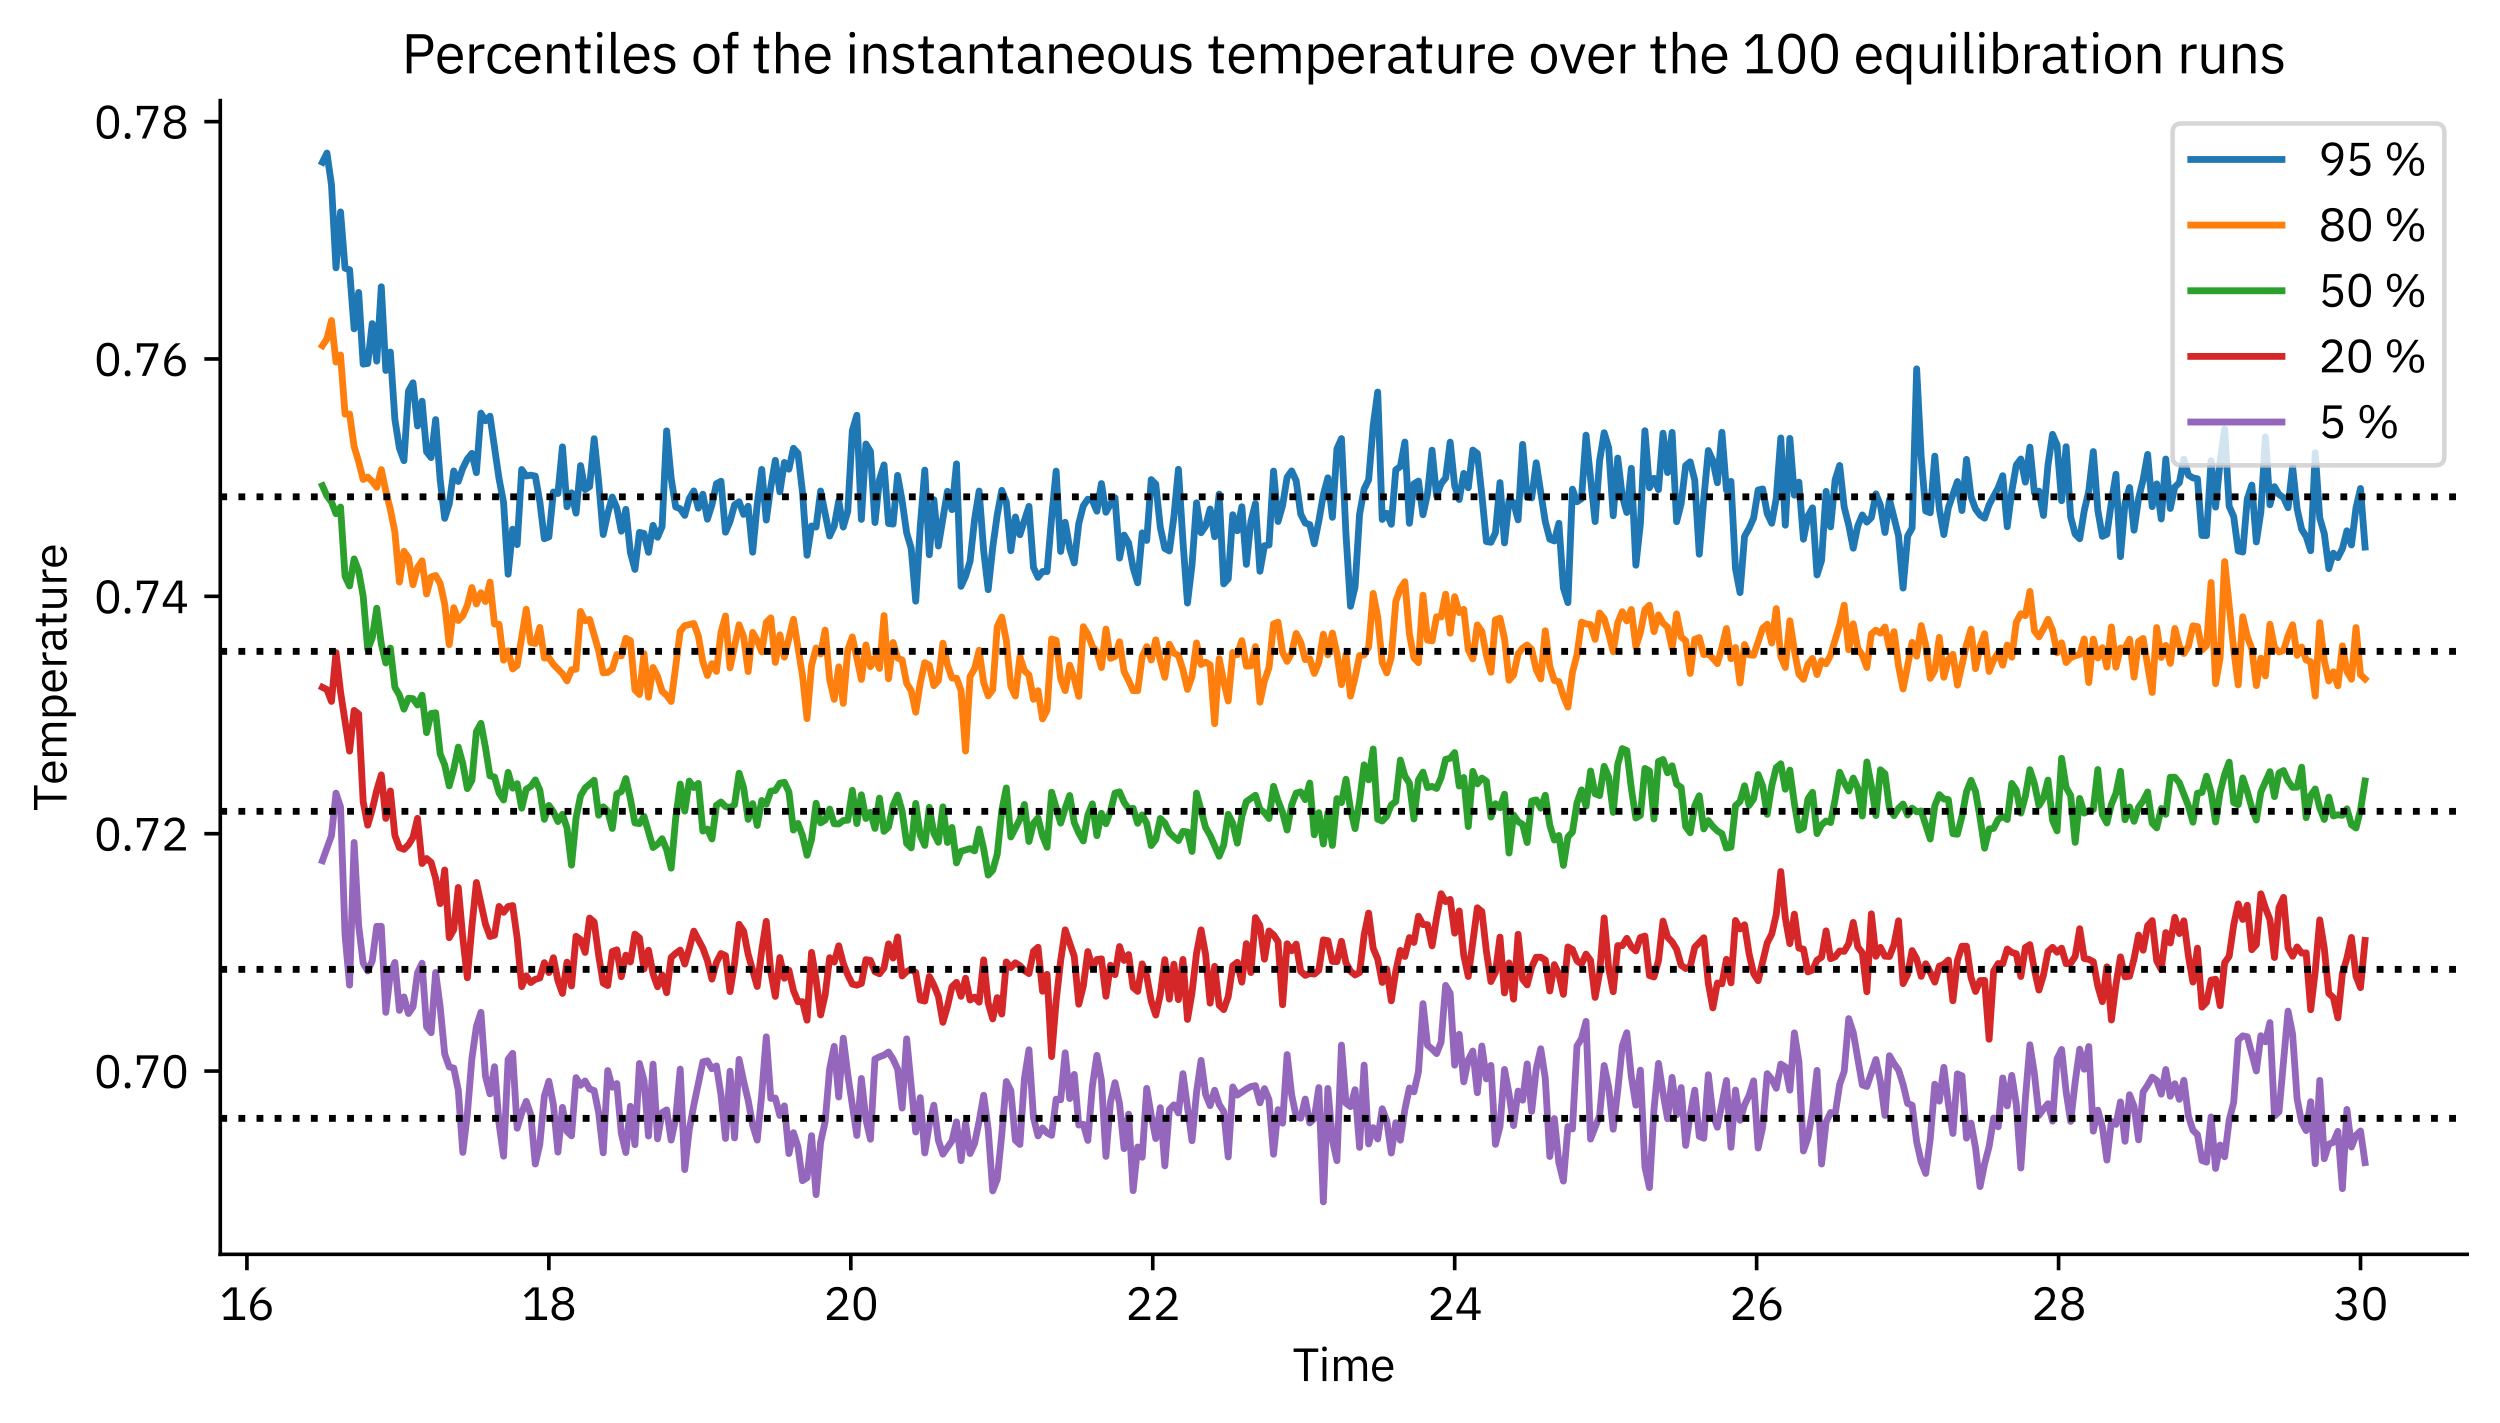 <?xml version="1.0" encoding="utf-8" standalone="no"?>
<!DOCTYPE svg PUBLIC "-//W3C//DTD SVG 1.1//EN"
  "http://www.w3.org/Graphics/SVG/1.1/DTD/svg11.dtd">
<svg xmlns:xlink="http://www.w3.org/1999/xlink" width="548.4pt" height="312.15pt" viewBox="0 0 548.4 312.15" xmlns="http://www.w3.org/2000/svg" version="1.1">
 <defs>
  <style type="text/css">*{stroke-linejoin: round; stroke-linecap: butt}</style>
 </defs>
 <g id="figure_1">
  <g id="patch_1">
   <path d="M 0 312.15 
L 548.4 312.15 
L 548.4 0 
L 0 0 
z
" style="fill: #ffffff"/>
  </g>
  <g id="axes_1">
   <g id="patch_2">
    <path d="M 48.32 275.15 
L 541.2 275.15 
L 541.2 22.08 
L 48.32 22.08 
z
" style="fill: #ffffff"/>
   </g>
   <g id="matplotlib.axis_1">
    <g id="xtick_1">
     <g id="line2d_1">
      <defs>
       <path id="md537e05b0b" d="M 0 0 
L 0 3.5 
" style="stroke: #000000; stroke-width: 0.8"/>
      </defs>
      <g>
       <use xlink:href="#md537e05b0b" x="54.165" y="275.15" style="stroke: #000000; stroke-width: 0.8"/>
      </g>
     </g>
     <g id="text_1">
      <!-- 16 -->
      <g transform="translate(48.165 289.55) scale(0.1 -0.1)">
       <defs>
        <path id="IBMPlexSans-31" d="M 3501 0 
L 3501 474 
L 2349 474 
L 2349 4467 
L 1510 4467 
L 326 3360 
L 640 3021 
L 1766 4070 
L 1811 4070 
L 1811 474 
L 563 474 
L 563 0 
L 3501 0 
z
" transform="scale(0.016)"/>
        <path id="IBMPlexSans-36" d="M 1926 -77 
C 2822 -77 3411 525 3411 1402 
C 3411 2246 2861 2778 2093 2778 
C 1549 2778 1229 2502 1018 2138 
L 986 2150 
C 1229 3187 1760 3770 2714 4467 
L 2022 4467 
C 1306 4000 429 2963 429 1638 
C 429 576 998 -77 1926 -77 
z
M 1920 390 
C 1331 390 986 730 986 1331 
L 986 1382 
C 986 1984 1331 2323 1920 2323 
C 2509 2323 2854 1984 2854 1382 
L 2854 1331 
C 2854 730 2509 390 1920 390 
z
" transform="scale(0.016)"/>
       </defs>
       <use xlink:href="#IBMPlexSans-31"/>
       <use xlink:href="#IBMPlexSans-36" transform="translate(60 0)"/>
      </g>
     </g>
    </g>
    <g id="xtick_2">
     <g id="line2d_2">
      <g>
       <use xlink:href="#md537e05b0b" x="120.399" y="275.15" style="stroke: #000000; stroke-width: 0.8"/>
      </g>
     </g>
     <g id="text_2">
      <!-- 18 -->
      <g transform="translate(114.399 289.55) scale(0.1 -0.1)">
       <defs>
        <path id="IBMPlexSans-38" d="M 1920 -77 
C 2938 -77 3469 480 3469 1216 
C 3469 1824 3104 2176 2566 2323 
L 2566 2374 
C 3034 2534 3334 2912 3334 3424 
C 3334 4102 2810 4544 1920 4544 
C 1030 4544 506 4102 506 3424 
C 506 2912 806 2534 1274 2374 
L 1274 2323 
C 736 2176 371 1824 371 1216 
C 371 480 902 -77 1920 -77 
z
M 1920 390 
C 1299 390 941 685 941 1190 
L 941 1325 
C 941 1830 1299 2125 1920 2125 
C 2541 2125 2899 1830 2899 1325 
L 2899 1190 
C 2899 685 2541 390 1920 390 
z
M 1920 2573 
C 1363 2573 1062 2822 1062 3277 
L 1062 3373 
C 1062 3827 1363 4077 1920 4077 
C 2477 4077 2778 3827 2778 3373 
L 2778 3277 
C 2778 2822 2477 2573 1920 2573 
z
" transform="scale(0.016)"/>
       </defs>
       <use xlink:href="#IBMPlexSans-31"/>
       <use xlink:href="#IBMPlexSans-38" transform="translate(60 0)"/>
      </g>
     </g>
    </g>
    <g id="xtick_3">
     <g id="line2d_3">
      <g>
       <use xlink:href="#md537e05b0b" x="186.633" y="275.15" style="stroke: #000000; stroke-width: 0.8"/>
      </g>
     </g>
     <g id="text_3">
      <!-- 20 -->
      <g transform="translate(180.633 289.55) scale(0.1 -0.1)">
       <defs>
        <path id="IBMPlexSans-32" d="M 3411 474 
L 1062 474 
L 2266 1555 
C 2835 2067 3245 2554 3245 3245 
C 3245 4006 2746 4544 1875 4544 
C 1011 4544 614 4019 442 3494 
L 922 3309 
C 1043 3731 1299 4064 1850 4064 
C 2400 4064 2675 3725 2675 3232 
L 2675 3155 
C 2675 2726 2355 2278 1939 1894 
L 480 550 
L 480 0 
L 3411 0 
L 3411 474 
z
" transform="scale(0.016)"/>
        <path id="IBMPlexSans-30" d="M 1920 -77 
C 2989 -77 3456 774 3456 2234 
C 3456 3693 2989 4544 1920 4544 
C 851 4544 384 3693 384 2234 
C 384 774 851 -77 1920 -77 
z
M 1920 390 
C 1222 390 947 1005 947 1869 
L 947 2598 
C 947 3462 1222 4077 1920 4077 
C 2618 4077 2893 3462 2893 2598 
L 2893 1869 
C 2893 1005 2618 390 1920 390 
z
" transform="scale(0.016)"/>
       </defs>
       <use xlink:href="#IBMPlexSans-32"/>
       <use xlink:href="#IBMPlexSans-30" transform="translate(60 0)"/>
      </g>
     </g>
    </g>
    <g id="xtick_4">
     <g id="line2d_4">
      <g>
       <use xlink:href="#md537e05b0b" x="252.867" y="275.15" style="stroke: #000000; stroke-width: 0.8"/>
      </g>
     </g>
     <g id="text_4">
      <!-- 22 -->
      <g transform="translate(246.867 289.55) scale(0.1 -0.1)">
       <use xlink:href="#IBMPlexSans-32"/>
       <use xlink:href="#IBMPlexSans-32" transform="translate(60 0)"/>
      </g>
     </g>
    </g>
    <g id="xtick_5">
     <g id="line2d_5">
      <g>
       <use xlink:href="#md537e05b0b" x="319.101" y="275.15" style="stroke: #000000; stroke-width: 0.8"/>
      </g>
     </g>
     <g id="text_5">
      <!-- 24 -->
      <g transform="translate(313.101 289.55) scale(0.1 -0.1)">
       <defs>
        <path id="IBMPlexSans-34" d="M 2912 0 
L 2912 877 
L 3558 877 
L 3558 1325 
L 2912 1325 
L 2912 4467 
L 2112 4467 
L 243 1350 
L 243 877 
L 2400 877 
L 2400 0 
L 2912 0 
z
M 2368 4051 
L 2400 4051 
L 2400 1325 
L 749 1325 
L 2368 4051 
z
" transform="scale(0.016)"/>
       </defs>
       <use xlink:href="#IBMPlexSans-32"/>
       <use xlink:href="#IBMPlexSans-34" transform="translate(60 0)"/>
      </g>
     </g>
    </g>
    <g id="xtick_6">
     <g id="line2d_6">
      <g>
       <use xlink:href="#md537e05b0b" x="385.335" y="275.15" style="stroke: #000000; stroke-width: 0.8"/>
      </g>
     </g>
     <g id="text_6">
      <!-- 26 -->
      <g transform="translate(379.335 289.55) scale(0.1 -0.1)">
       <use xlink:href="#IBMPlexSans-32"/>
       <use xlink:href="#IBMPlexSans-36" transform="translate(60 0)"/>
      </g>
     </g>
    </g>
    <g id="xtick_7">
     <g id="line2d_7">
      <g>
       <use xlink:href="#md537e05b0b" x="451.569" y="275.15" style="stroke: #000000; stroke-width: 0.8"/>
      </g>
     </g>
     <g id="text_7">
      <!-- 28 -->
      <g transform="translate(445.569 289.55) scale(0.1 -0.1)">
       <use xlink:href="#IBMPlexSans-32"/>
       <use xlink:href="#IBMPlexSans-38" transform="translate(60 0)"/>
      </g>
     </g>
    </g>
    <g id="xtick_8">
     <g id="line2d_8">
      <g>
       <use xlink:href="#md537e05b0b" x="517.802" y="275.15" style="stroke: #000000; stroke-width: 0.8"/>
      </g>
     </g>
     <g id="text_8">
      <!-- 30 -->
      <g transform="translate(511.802 289.55) scale(0.1 -0.1)">
       <defs>
        <path id="IBMPlexSans-33" d="M 1184 2573 
L 1184 2106 
L 1709 2106 
C 2336 2106 2669 1805 2669 1280 
L 2669 1229 
C 2669 704 2336 403 1709 403 
C 1165 403 902 640 672 992 
L 269 685 
C 544 301 941 -77 1715 -77 
C 2624 -77 3232 454 3232 1222 
C 3232 1894 2771 2253 2291 2349 
L 2291 2374 
C 2765 2496 3149 2842 3149 3418 
C 3149 4141 2547 4544 1792 4544 
C 1075 4544 685 4173 461 3814 
L 858 3507 
C 1043 3846 1318 4064 1779 4064 
C 2253 4064 2579 3827 2579 3360 
L 2579 3315 
C 2579 2886 2272 2573 1670 2573 
L 1184 2573 
z
" transform="scale(0.016)"/>
       </defs>
       <use xlink:href="#IBMPlexSans-33"/>
       <use xlink:href="#IBMPlexSans-30" transform="translate(60 0)"/>
      </g>
     </g>
    </g>
    <g id="text_9">
     <!-- Time -->
     <g transform="translate(283.54 302.95) scale(0.1 -0.1)">
      <defs>
       <path id="IBMPlexSans-54" d="M 3520 3994 
L 3520 4467 
L 141 4467 
L 141 3994 
L 1562 3994 
L 1562 0 
L 2099 0 
L 2099 3994 
L 3520 3994 
z
" transform="scale(0.016)"/>
       <path id="IBMPlexSans-69" d="M 800 4077 
C 1018 4077 1114 4192 1114 4365 
L 1114 4448 
C 1114 4621 1018 4736 800 4736 
C 582 4736 486 4621 486 4448 
L 486 4365 
C 486 4192 582 4077 800 4077 
z
M 544 0 
L 1056 0 
L 1056 3302 
L 544 3302 
L 544 0 
z
" transform="scale(0.016)"/>
       <path id="IBMPlexSans-6d" d="M 1056 0 
L 1056 2291 
C 1056 2714 1440 2918 1843 2918 
C 2330 2918 2554 2618 2554 2029 
L 2554 0 
L 3066 0 
L 3066 2291 
C 3066 2714 3437 2918 3840 2918 
C 4339 2918 4563 2611 4563 2029 
L 4563 0 
L 5075 0 
L 5075 2118 
C 5075 2918 4672 3379 4000 3379 
C 3437 3379 3117 3066 2995 2707 
L 2982 2707 
C 2803 3181 2406 3379 1971 3379 
C 1459 3379 1229 3104 1082 2765 
L 1056 2765 
L 1056 3302 
L 544 3302 
L 544 0 
L 1056 0 
z
" transform="scale(0.016)"/>
       <path id="IBMPlexSans-65" d="M 1786 -77 
C 2406 -77 2880 230 3091 678 
L 2726 941 
C 2554 576 2234 371 1818 371 
C 1203 371 838 800 838 1370 
L 838 1523 
L 3213 1523 
L 3213 1766 
C 3213 2701 2669 3379 1786 3379 
C 890 3379 301 2701 301 1651 
C 301 602 890 -77 1786 -77 
z
M 1786 2950 
C 2310 2950 2662 2560 2662 1978 
L 2662 1907 
L 838 1907 
L 838 1952 
C 838 2528 1229 2950 1786 2950 
z
" transform="scale(0.016)"/>
      </defs>
      <use xlink:href="#IBMPlexSans-54"/>
      <use xlink:href="#IBMPlexSans-69" transform="translate(57.2 0)"/>
      <use xlink:href="#IBMPlexSans-6d" transform="translate(82.2 0)"/>
      <use xlink:href="#IBMPlexSans-65" transform="translate(169.5 0)"/>
     </g>
    </g>
   </g>
   <g id="matplotlib.axis_2">
    <g id="ytick_1">
     <g id="line2d_9">
      <defs>
       <path id="mcd10ee6c78" d="M 0 0 
L -3.5 0 
" style="stroke: #000000; stroke-width: 0.8"/>
      </defs>
      <g>
       <use xlink:href="#mcd10ee6c78" x="48.32" y="234.947" style="stroke: #000000; stroke-width: 0.8"/>
      </g>
     </g>
     <g id="text_10">
      <!-- 0.70 -->
      <g transform="translate(20.6 238.647) scale(0.1 -0.1)">
       <defs>
        <path id="IBMPlexSans-2e" d="M 870 -77 
C 1139 -77 1261 77 1261 294 
L 1261 378 
C 1261 595 1139 749 870 749 
C 602 749 480 595 480 378 
L 480 294 
C 480 77 602 -77 870 -77 
z
" transform="scale(0.016)"/>
        <path id="IBMPlexSans-37" d="M 1696 0 
L 3373 3994 
L 3373 4467 
L 442 4467 
L 442 3174 
L 922 3174 
L 922 4006 
L 2829 4006 
L 1120 0 
L 1696 0 
z
" transform="scale(0.016)"/>
       </defs>
       <use xlink:href="#IBMPlexSans-30"/>
       <use xlink:href="#IBMPlexSans-2e" transform="translate(60 0)"/>
       <use xlink:href="#IBMPlexSans-37" transform="translate(87.2 0)"/>
       <use xlink:href="#IBMPlexSans-30" transform="translate(147.2 0)"/>
      </g>
     </g>
    </g>
    <g id="ytick_2">
     <g id="line2d_10">
      <g>
       <use xlink:href="#mcd10ee6c78" x="48.32" y="182.88" style="stroke: #000000; stroke-width: 0.8"/>
      </g>
     </g>
     <g id="text_11">
      <!-- 0.72 -->
      <g transform="translate(20.6 186.58) scale(0.1 -0.1)">
       <use xlink:href="#IBMPlexSans-30"/>
       <use xlink:href="#IBMPlexSans-2e" transform="translate(60 0)"/>
       <use xlink:href="#IBMPlexSans-37" transform="translate(87.2 0)"/>
       <use xlink:href="#IBMPlexSans-32" transform="translate(147.2 0)"/>
      </g>
     </g>
    </g>
    <g id="ytick_3">
     <g id="line2d_11">
      <g>
       <use xlink:href="#mcd10ee6c78" x="48.32" y="130.812" style="stroke: #000000; stroke-width: 0.8"/>
      </g>
     </g>
     <g id="text_12">
      <!-- 0.74 -->
      <g transform="translate(20.6 134.512) scale(0.1 -0.1)">
       <use xlink:href="#IBMPlexSans-30"/>
       <use xlink:href="#IBMPlexSans-2e" transform="translate(60 0)"/>
       <use xlink:href="#IBMPlexSans-37" transform="translate(87.2 0)"/>
       <use xlink:href="#IBMPlexSans-34" transform="translate(147.2 0)"/>
      </g>
     </g>
    </g>
    <g id="ytick_4">
     <g id="line2d_12">
      <g>
       <use xlink:href="#mcd10ee6c78" x="48.32" y="78.744" style="stroke: #000000; stroke-width: 0.8"/>
      </g>
     </g>
     <g id="text_13">
      <!-- 0.76 -->
      <g transform="translate(20.6 82.444) scale(0.1 -0.1)">
       <use xlink:href="#IBMPlexSans-30"/>
       <use xlink:href="#IBMPlexSans-2e" transform="translate(60 0)"/>
       <use xlink:href="#IBMPlexSans-37" transform="translate(87.2 0)"/>
       <use xlink:href="#IBMPlexSans-36" transform="translate(147.2 0)"/>
      </g>
     </g>
    </g>
    <g id="ytick_5">
     <g id="line2d_13">
      <g>
       <use xlink:href="#mcd10ee6c78" x="48.32" y="26.677" style="stroke: #000000; stroke-width: 0.8"/>
      </g>
     </g>
     <g id="text_14">
      <!-- 0.78 -->
      <g transform="translate(20.6 30.377) scale(0.1 -0.1)">
       <use xlink:href="#IBMPlexSans-30"/>
       <use xlink:href="#IBMPlexSans-2e" transform="translate(60 0)"/>
       <use xlink:href="#IBMPlexSans-37" transform="translate(87.2 0)"/>
       <use xlink:href="#IBMPlexSans-38" transform="translate(147.2 0)"/>
      </g>
     </g>
    </g>
    <g id="text_15">
     <!-- Temperature -->
     <g transform="translate(14.6 177.911) rotate(-90) scale(0.1 -0.1)">
      <defs>
       <path id="IBMPlexSans-70" d="M 544 -1280 
L 1056 -1280 
L 1056 538 
L 1082 538 
C 1280 128 1594 -77 2048 -77 
C 2874 -77 3392 595 3392 1651 
C 3392 2707 2874 3379 2048 3379 
C 1594 3379 1254 3181 1082 2765 
L 1056 2765 
L 1056 3302 
L 544 3302 
L 544 -1280 
z
M 1907 384 
C 1440 384 1056 627 1056 1056 
L 1056 2285 
C 1056 2650 1440 2918 1907 2918 
C 2483 2918 2842 2522 2842 1933 
L 2842 1370 
C 2842 781 2483 384 1907 384 
z
" transform="scale(0.016)"/>
       <path id="IBMPlexSans-72" d="M 1056 0 
L 1056 2240 
C 1056 2554 1389 2790 1939 2790 
L 2240 2790 
L 2240 3302 
L 2042 3302 
C 1504 3302 1203 3008 1088 2694 
L 1056 2694 
L 1056 3302 
L 544 3302 
L 544 0 
L 1056 0 
z
" transform="scale(0.016)"/>
       <path id="IBMPlexSans-61" d="M 3232 0 
L 3232 448 
L 2854 448 
L 2854 2266 
C 2854 2963 2381 3379 1587 3379 
C 992 3379 595 3085 416 2733 
L 723 2445 
C 902 2746 1165 2938 1562 2938 
C 2086 2938 2342 2682 2342 2214 
L 2342 1888 
L 1690 1888 
C 730 1888 282 1542 282 922 
C 282 307 691 -77 1389 -77 
C 1850 -77 2202 134 2342 538 
L 2374 538 
C 2413 230 2566 0 2944 0 
L 3232 0 
z
M 1472 358 
C 1075 358 819 544 819 870 
L 819 1005 
C 819 1325 1082 1504 1664 1504 
L 2342 1504 
L 2342 960 
C 2342 621 1978 358 1472 358 
z
" transform="scale(0.016)"/>
       <path id="IBMPlexSans-74" d="M 1914 0 
L 1914 448 
L 1242 448 
L 1242 2854 
L 1965 2854 
L 1965 3302 
L 1242 3302 
L 1242 4218 
L 781 4218 
L 781 3603 
C 781 3379 710 3302 493 3302 
L 186 3302 
L 186 2854 
L 730 2854 
L 730 544 
C 730 224 922 0 1274 0 
L 1914 0 
z
" transform="scale(0.016)"/>
       <path id="IBMPlexSans-75" d="M 2579 0 
L 3091 0 
L 3091 3302 
L 2579 3302 
L 2579 1018 
C 2579 582 2182 384 1779 384 
C 1286 384 1024 685 1024 1274 
L 1024 3302 
L 512 3302 
L 512 1184 
C 512 384 947 -77 1626 -77 
C 2176 -77 2426 224 2554 538 
L 2579 538 
L 2579 0 
z
" transform="scale(0.016)"/>
      </defs>
      <use xlink:href="#IBMPlexSans-54"/>
      <use xlink:href="#IBMPlexSans-65" transform="translate(57.2 0)"/>
      <use xlink:href="#IBMPlexSans-6d" transform="translate(112.1 0)"/>
      <use xlink:href="#IBMPlexSans-70" transform="translate(199.4 0)"/>
      <use xlink:href="#IBMPlexSans-65" transform="translate(257.4 0)"/>
      <use xlink:href="#IBMPlexSans-72" transform="translate(312.3 0)"/>
      <use xlink:href="#IBMPlexSans-61" transform="translate(349 0)"/>
      <use xlink:href="#IBMPlexSans-74" transform="translate(402.4 0)"/>
      <use xlink:href="#IBMPlexSans-75" transform="translate(437.5 0)"/>
      <use xlink:href="#IBMPlexSans-72" transform="translate(494.3 0)"/>
      <use xlink:href="#IBMPlexSans-65" transform="translate(531 0)"/>
     </g>
    </g>
   </g>
   <g id="line2d_14">
    <path d="M 70.724 35.588 
L 71.717 33.583 
L 72.711 40.499 
L 73.704 58.751 
L 74.698 46.491 
L 75.691 58.845 
L 76.685 59.166 
L 77.678 72.132 
L 78.672 64.158 
L 79.665 79.875 
L 80.659 79.733 
L 81.652 70.995 
L 82.646 79.217 
L 83.64 62.905 
L 84.633 81.269 
L 85.627 77.227 
L 86.62 91.979 
L 87.614 98.308 
L 88.607 101.05 
L 89.601 85.784 
L 90.594 83.969 
L 91.588 93.441 
L 92.581 88.015 
L 93.575 99.113 
L 94.568 100.374 
L 95.562 92.043 
L 96.555 105.256 
L 97.549 113.702 
L 98.542 110.548 
L 99.536 103.307 
L 100.529 105.611 
L 101.523 102.689 
L 102.516 100.695 
L 103.51 99.454 
L 104.503 103.687 
L 105.497 90.63 
L 106.49 92.287 
L 107.484 91.307 
L 109.471 105.01 
L 110.464 110.223 
L 111.458 125.964 
L 112.451 116.086 
L 113.445 119.46 
L 114.438 102.989 
L 115.432 104.41 
L 116.425 104.235 
L 117.419 104.431 
L 118.412 110.033 
L 119.406 118.176 
L 120.399 117.786 
L 121.393 107.92 
L 122.386 108.262 
L 123.38 98.019 
L 124.373 111.164 
L 125.367 108.106 
L 126.36 112.566 
L 127.354 102.129 
L 128.347 107.398 
L 129.341 106.741 
L 130.334 96.234 
L 131.328 105.691 
L 132.321 117.253 
L 133.315 112.636 
L 134.308 109.031 
L 135.302 111.425 
L 136.295 116.529 
L 137.289 111.736 
L 138.282 121.187 
L 139.276 124.905 
L 140.269 116.783 
L 141.263 117.017 
L 142.256 121.154 
L 143.25 115.239 
L 144.243 117.855 
L 145.237 115.52 
L 146.231 94.514 
L 147.224 104.886 
L 148.218 111.186 
L 149.211 111.608 
L 150.205 113.053 
L 151.198 109.361 
L 152.192 107.693 
L 153.185 111.481 
L 154.179 108.413 
L 155.172 113.888 
L 156.166 110.762 
L 157.159 106.112 
L 158.153 105.57 
L 159.146 116.748 
L 160.14 114.383 
L 161.133 110.746 
L 162.127 110.063 
L 163.12 112.841 
L 164.114 111.042 
L 165.107 121.135 
L 166.101 110.627 
L 167.094 102.979 
L 168.088 114.084 
L 169.081 106.808 
L 170.075 100.975 
L 171.068 107.884 
L 172.062 101.442 
L 173.055 102.921 
L 174.049 98.337 
L 175.042 99.458 
L 176.036 107.959 
L 177.029 121.807 
L 178.023 115.374 
L 179.016 115.611 
L 180.01 107.704 
L 181.997 117.583 
L 182.99 115.41 
L 183.984 109.906 
L 184.977 115.616 
L 185.971 112.131 
L 186.964 94.476 
L 187.958 91.091 
L 188.951 113.931 
L 189.945 97.393 
L 190.938 99.007 
L 191.932 114.624 
L 192.925 105.191 
L 193.919 101.981 
L 194.912 114.841 
L 195.906 114.963 
L 196.899 104.282 
L 197.893 109.872 
L 198.886 116.901 
L 199.88 120.29 
L 200.873 131.87 
L 201.867 115.486 
L 202.86 103.121 
L 203.854 121.692 
L 204.847 109.606 
L 205.841 119.771 
L 207.828 107.773 
L 208.821 111.801 
L 209.815 101.758 
L 210.809 128.618 
L 211.802 126.437 
L 212.796 123.111 
L 213.789 113.881 
L 214.783 107.713 
L 215.776 120.785 
L 216.77 129.345 
L 217.763 120.073 
L 218.757 112.912 
L 219.75 107.567 
L 220.744 110.079 
L 221.737 120.81 
L 222.731 113.403 
L 223.724 117.305 
L 225.711 111.077 
L 226.705 124.482 
L 227.698 126.645 
L 228.692 125.367 
L 229.685 125.371 
L 230.679 113.572 
L 231.672 103.346 
L 232.666 120.967 
L 233.659 114.572 
L 234.653 120.267 
L 235.646 123.484 
L 236.64 114.845 
L 237.633 110.95 
L 238.627 109.501 
L 239.62 109.775 
L 240.614 112.135 
L 241.607 106.075 
L 242.601 112.372 
L 243.594 110.584 
L 244.588 109.208 
L 245.581 122.418 
L 246.575 117.366 
L 247.568 119.09 
L 248.562 124.592 
L 249.555 127.845 
L 250.549 116.887 
L 251.542 118.55 
L 252.536 105.209 
L 253.529 106.204 
L 254.523 115.679 
L 255.516 120.319 
L 256.51 120.853 
L 257.503 113.389 
L 258.497 102.949 
L 259.49 118.71 
L 260.484 132.279 
L 261.477 123.938 
L 262.471 110.299 
L 263.464 116.859 
L 264.458 115.407 
L 265.451 111.656 
L 266.445 117.737 
L 267.438 108.382 
L 268.432 128.071 
L 269.425 126.974 
L 270.419 112.913 
L 271.412 116.43 
L 272.406 111.159 
L 273.399 123.796 
L 274.393 114.386 
L 275.387 110.467 
L 276.38 125.311 
L 277.374 119.705 
L 278.367 119.543 
L 279.361 103.337 
L 280.354 114.398 
L 281.348 110.891 
L 282.341 104.692 
L 283.335 103.295 
L 284.328 105.472 
L 285.322 112.776 
L 286.315 114.732 
L 287.309 115.071 
L 288.302 119.27 
L 289.296 114.286 
L 290.289 108.548 
L 291.283 104.815 
L 292.276 113.483 
L 293.27 98.464 
L 294.263 96.213 
L 295.257 117.287 
L 296.25 132.987 
L 297.244 128.742 
L 298.237 112.804 
L 299.231 107.287 
L 300.224 105.264 
L 301.218 93.4 
L 302.211 86.003 
L 303.205 113.944 
L 304.198 112.585 
L 305.192 115.005 
L 306.185 103.055 
L 307.179 102.36 
L 308.172 96.972 
L 309.166 114.784 
L 310.159 106.128 
L 311.153 105.531 
L 312.146 112.914 
L 313.14 108.318 
L 314.133 98.748 
L 315.127 108.772 
L 316.12 106.101 
L 317.114 104.857 
L 318.107 96.986 
L 319.101 106.608 
L 320.094 109.577 
L 321.088 103.85 
L 322.081 106.995 
L 323.075 98.725 
L 324.068 99.481 
L 325.062 108.612 
L 326.055 118.788 
L 327.049 118.96 
L 328.042 116.875 
L 329.036 105.863 
L 330.029 119.088 
L 331.023 109.669 
L 332.016 110.259 
L 333.01 114.034 
L 334.003 97.477 
L 334.997 109.068 
L 335.99 109.214 
L 336.984 101.522 
L 338.971 114.433 
L 339.965 118.279 
L 340.958 118.666 
L 341.952 114.777 
L 342.945 128.976 
L 343.939 132.187 
L 344.932 107.305 
L 345.926 110.068 
L 346.919 109.393 
L 347.913 95.455 
L 349.9 114.41 
L 350.893 101.031 
L 351.887 94.924 
L 352.88 98.222 
L 353.874 113.141 
L 354.867 100.476 
L 355.861 108.811 
L 356.854 112.421 
L 357.848 102.732 
L 358.841 123.984 
L 359.835 114.888 
L 360.828 94.482 
L 361.822 106.984 
L 362.815 104.922 
L 363.809 107.406 
L 364.802 95.026 
L 365.796 103.654 
L 366.789 94.853 
L 367.783 114.433 
L 368.776 110.483 
L 369.77 102.109 
L 370.763 101.313 
L 371.757 105.341 
L 372.75 121.565 
L 373.744 109.474 
L 374.737 98.825 
L 375.731 101.053 
L 376.724 105.896 
L 377.718 94.841 
L 378.711 107.5 
L 379.705 105.601 
L 380.698 124.726 
L 381.692 129.995 
L 382.685 117.665 
L 383.679 115.891 
L 384.672 113.635 
L 385.666 107.493 
L 386.659 107.248 
L 387.653 112.656 
L 388.646 114.784 
L 389.64 109.304 
L 390.633 96.074 
L 391.627 115.205 
L 392.62 96.174 
L 393.614 108.636 
L 394.607 105.759 
L 395.601 118.291 
L 396.594 113.177 
L 397.588 111.407 
L 398.581 126.118 
L 399.575 122.961 
L 400.568 107.792 
L 401.562 115.574 
L 402.556 105.255 
L 403.549 102.104 
L 404.543 111.233 
L 405.536 115.174 
L 406.53 120.258 
L 407.523 115.356 
L 408.517 112.959 
L 409.51 114.531 
L 410.504 113.531 
L 411.497 108.328 
L 412.491 110.839 
L 413.484 116.804 
L 414.478 109.591 
L 416.465 117.555 
L 417.458 129.001 
L 418.452 117.597 
L 419.445 115.822 
L 420.439 80.916 
L 421.432 100.239 
L 422.426 112.093 
L 423.419 112.482 
L 424.413 100.058 
L 425.406 111.57 
L 426.4 117.266 
L 427.393 111.356 
L 429.38 105.632 
L 430.374 111.986 
L 431.367 100.777 
L 432.361 108.94 
L 433.354 111.661 
L 434.348 113.002 
L 435.341 113.662 
L 436.335 110.719 
L 438.322 106.993 
L 439.315 104.349 
L 440.309 115.551 
L 441.302 107.826 
L 442.296 101.989 
L 443.289 100.688 
L 444.283 105.755 
L 445.276 98.078 
L 446.27 108.086 
L 447.263 107.737 
L 448.257 113.071 
L 449.25 101.947 
L 450.244 95.276 
L 451.237 97.624 
L 452.231 109.835 
L 453.224 97.994 
L 454.218 113.405 
L 455.211 117.166 
L 456.205 118.178 
L 457.198 112.04 
L 458.192 107.742 
L 459.185 99.055 
L 460.179 111.932 
L 461.172 117.656 
L 462.166 117.194 
L 463.159 110.144 
L 464.153 104.033 
L 465.147 122.099 
L 466.14 110.37 
L 467.134 106.944 
L 468.127 116.302 
L 469.121 109.317 
L 470.114 105.251 
L 471.108 99.681 
L 472.101 111.135 
L 473.095 106.143 
L 474.088 113.832 
L 475.082 100.695 
L 476.075 111.533 
L 477.069 106.832 
L 478.062 105.887 
L 479.056 100.724 
L 480.049 104.218 
L 481.043 104.833 
L 482.036 105.035 
L 483.03 117.46 
L 484.023 117.481 
L 485.017 101.063 
L 486.01 111.242 
L 487.004 101.3 
L 487.997 94.102 
L 488.991 111.052 
L 489.984 113.319 
L 490.978 120.852 
L 491.971 121.092 
L 492.965 109.454 
L 493.958 106.41 
L 494.952 118.878 
L 495.945 112.274 
L 496.939 95.849 
L 497.932 110.719 
L 498.926 106.759 
L 499.919 108.456 
L 500.913 109.15 
L 501.906 111.369 
L 502.9 102.398 
L 503.893 111.603 
L 504.887 116.106 
L 505.88 117.675 
L 506.874 120.807 
L 507.867 99.326 
L 508.861 113.641 
L 509.854 117.052 
L 510.848 124.725 
L 511.841 121.354 
L 512.835 122.323 
L 513.828 120.365 
L 514.822 116.436 
L 515.815 119.543 
L 516.809 111.438 
L 517.802 107.153 
L 518.796 120 
L 518.796 120 
" clip-path="url(#p421dc93ff9)" style="fill: none; stroke: #1f77b4; stroke-width: 1.5; stroke-linecap: square"/>
   </g>
   <g id="line2d_15">
    <path d="M 70.724 75.832 
L 71.717 74.319 
L 72.711 70.306 
L 73.704 79.417 
L 74.698 77.868 
L 75.691 90.861 
L 76.685 90.823 
L 77.678 97.953 
L 78.672 101.278 
L 79.665 105.176 
L 80.659 104.65 
L 81.652 105.603 
L 82.646 106.89 
L 83.64 103.012 
L 84.633 107.749 
L 85.627 111.721 
L 86.62 116.716 
L 87.614 127.687 
L 88.607 120.947 
L 89.601 122.305 
L 90.594 128.258 
L 91.588 124.473 
L 92.581 123.029 
L 93.575 130.302 
L 94.568 126.551 
L 95.562 126.238 
L 96.555 127.984 
L 97.549 132.515 
L 98.542 141.415 
L 99.536 133.315 
L 100.529 136.115 
L 101.523 135.083 
L 102.516 132.749 
L 103.51 128.884 
L 104.503 132.493 
L 105.497 130.026 
L 106.49 131.946 
L 107.484 127.687 
L 108.477 136.884 
L 109.471 136.946 
L 110.464 144.817 
L 111.458 142.765 
L 112.451 146.753 
L 113.445 145.97 
L 115.432 133.646 
L 116.425 140.954 
L 117.419 141.144 
L 118.412 137.629 
L 119.406 144.335 
L 120.399 144.293 
L 121.393 145.75 
L 123.38 147.779 
L 124.373 149.352 
L 125.367 146.912 
L 126.36 146.793 
L 127.354 134.124 
L 128.347 136.178 
L 129.341 135.878 
L 131.328 142.769 
L 132.321 147.594 
L 133.315 147.506 
L 134.308 146.757 
L 135.302 143.58 
L 136.295 143.864 
L 137.289 140.03 
L 138.282 140.528 
L 139.276 151.328 
L 140.269 152.344 
L 141.263 143.362 
L 142.256 152.938 
L 143.25 146.423 
L 144.243 148.372 
L 145.237 151.628 
L 146.231 152.522 
L 147.224 153.877 
L 149.211 138.487 
L 150.205 137.241 
L 152.192 136.773 
L 153.185 139.499 
L 154.179 145.184 
L 155.172 148.171 
L 156.166 145.585 
L 157.159 147.272 
L 158.153 138.715 
L 159.146 135.126 
L 160.14 146.485 
L 162.127 137.054 
L 163.12 139.68 
L 164.114 147.312 
L 165.107 138.73 
L 166.101 140.48 
L 167.094 142.995 
L 168.088 136.526 
L 169.081 135.534 
L 170.075 145.301 
L 171.068 139.257 
L 172.062 144.159 
L 174.049 135.856 
L 176.036 148.191 
L 177.029 157.637 
L 178.023 145.95 
L 179.016 142.142 
L 180.01 143.478 
L 181.003 138.226 
L 181.997 149.074 
L 182.99 153.408 
L 183.984 146.275 
L 184.977 154.295 
L 185.971 142.553 
L 186.964 139.717 
L 188.951 149.041 
L 189.945 141.47 
L 190.938 146.234 
L 191.932 144.322 
L 192.925 146.633 
L 193.919 135.032 
L 194.912 148.892 
L 195.906 140.938 
L 196.899 144.33 
L 197.893 144.788 
L 198.886 149.917 
L 199.88 151.48 
L 200.873 156.229 
L 201.867 149.853 
L 202.86 145.354 
L 203.854 145.919 
L 204.847 150.408 
L 205.841 149.299 
L 206.834 141.098 
L 207.828 145.824 
L 208.821 148.732 
L 209.815 148.767 
L 210.809 151.469 
L 211.802 164.742 
L 212.796 148.403 
L 213.789 146.671 
L 214.783 142.645 
L 215.776 149.711 
L 216.77 152.64 
L 217.763 151.294 
L 218.757 137.443 
L 219.75 135.379 
L 220.744 140.529 
L 221.737 150.564 
L 222.731 152.671 
L 223.724 144.073 
L 224.718 147.125 
L 225.711 148.056 
L 226.705 153.404 
L 227.698 151.513 
L 228.692 157.697 
L 229.685 155.763 
L 230.679 140.157 
L 231.672 140.47 
L 232.666 148.896 
L 233.659 151.494 
L 234.653 145.916 
L 235.646 148.811 
L 236.64 152.75 
L 237.633 137.475 
L 238.627 139.12 
L 239.62 141.767 
L 240.614 143.004 
L 241.607 146.436 
L 242.601 137.997 
L 243.594 144.418 
L 244.588 143.983 
L 245.581 140.777 
L 246.575 147.281 
L 247.568 149.243 
L 248.562 151.505 
L 249.555 151.509 
L 250.549 144.041 
L 251.542 141.848 
L 252.536 144.782 
L 253.529 140.357 
L 254.523 144.909 
L 255.516 148.582 
L 256.51 141.325 
L 257.503 143.274 
L 258.497 143.768 
L 259.49 146.905 
L 260.484 151.226 
L 261.477 148.388 
L 262.471 141.028 
L 263.464 145.769 
L 264.458 145.267 
L 265.451 145.85 
L 266.445 158.739 
L 267.438 144.486 
L 268.432 149.49 
L 269.425 153.768 
L 270.419 143.115 
L 271.412 143.623 
L 272.406 140.545 
L 273.399 146.137 
L 274.393 146.064 
L 275.387 141.838 
L 276.38 154.022 
L 277.374 149.353 
L 278.367 146.47 
L 279.361 136.871 
L 280.354 136.482 
L 281.348 143.106 
L 282.341 145.068 
L 283.335 143.233 
L 284.328 138.949 
L 285.322 140.888 
L 286.315 144.693 
L 287.309 144.519 
L 288.302 147.72 
L 289.296 145.32 
L 290.289 139.125 
L 291.283 143.634 
L 292.276 138.867 
L 293.27 143.341 
L 294.263 150.188 
L 295.257 143.598 
L 296.25 152.704 
L 297.244 148.642 
L 298.237 143.795 
L 299.231 143.679 
L 300.224 141.934 
L 301.218 130.176 
L 302.211 135.368 
L 303.205 145.326 
L 304.198 147.604 
L 305.192 144.206 
L 306.185 131.897 
L 307.179 129.101 
L 308.172 127.61 
L 309.166 139.028 
L 310.159 144.312 
L 311.153 145.363 
L 312.146 130.556 
L 313.14 140.413 
L 314.133 140.587 
L 315.127 135.298 
L 316.12 135.337 
L 317.114 130.335 
L 318.107 138.899 
L 319.101 130.886 
L 320.094 134.381 
L 321.088 133.676 
L 322.081 142.529 
L 323.075 144.528 
L 324.068 137.077 
L 325.062 138.509 
L 326.055 143.768 
L 327.049 147.471 
L 328.042 135.961 
L 329.036 135.614 
L 330.029 140.112 
L 331.023 149.214 
L 332.016 148.067 
L 333.01 143.434 
L 334.003 142.161 
L 334.997 141.491 
L 335.99 142.443 
L 336.984 146.871 
L 337.978 148.925 
L 338.971 138.373 
L 339.965 146.182 
L 340.958 149.283 
L 341.952 149.52 
L 342.945 152.703 
L 343.939 155.111 
L 344.932 147.494 
L 345.926 143.648 
L 346.919 136.477 
L 347.913 136.857 
L 348.906 137.023 
L 349.9 140.236 
L 350.893 134.468 
L 351.887 135.689 
L 352.88 139.017 
L 353.874 142.953 
L 354.867 136.587 
L 355.861 134.185 
L 356.854 136.209 
L 357.848 133.705 
L 358.841 141.873 
L 359.835 138.747 
L 360.828 133.717 
L 361.822 132.768 
L 362.815 138.548 
L 363.809 134.883 
L 364.802 136.7 
L 365.796 137.578 
L 366.789 142.217 
L 367.783 134.668 
L 368.776 139.717 
L 369.77 140.544 
L 370.763 147.719 
L 371.757 140.235 
L 372.75 139.863 
L 373.744 143.603 
L 374.737 143.434 
L 375.731 144.417 
L 376.724 145.572 
L 377.718 141.983 
L 378.711 137.872 
L 379.705 144.511 
L 380.698 142.05 
L 381.692 149.82 
L 382.685 141.394 
L 383.679 143.637 
L 384.672 143.744 
L 386.659 137.821 
L 387.653 136.942 
L 388.646 141.058 
L 389.64 133.51 
L 390.633 144.007 
L 391.627 146.413 
L 392.62 136.174 
L 393.614 142.69 
L 394.607 147.863 
L 395.601 149.012 
L 396.594 145.683 
L 397.588 144.431 
L 398.581 147.965 
L 399.575 144.939 
L 400.568 145.599 
L 401.562 143.692 
L 403.549 137.056 
L 404.543 132.744 
L 405.536 142.537 
L 406.53 136.847 
L 407.523 142.221 
L 408.517 143.744 
L 409.51 146.426 
L 410.504 139.049 
L 411.497 138.226 
L 412.491 138.89 
L 413.484 137.54 
L 414.478 142.344 
L 415.471 138.565 
L 416.465 146.092 
L 417.458 151.135 
L 419.445 140.907 
L 420.439 143.935 
L 421.432 137.231 
L 422.426 141.5 
L 423.419 148.797 
L 424.413 147.101 
L 425.406 139.82 
L 426.4 148.569 
L 427.393 144.638 
L 428.387 143.533 
L 429.38 150.287 
L 431.367 141.447 
L 432.361 138.013 
L 433.354 146.669 
L 434.348 141.802 
L 435.341 139.021 
L 436.335 147.293 
L 437.328 144.775 
L 438.322 143.184 
L 439.315 145.913 
L 440.309 141.498 
L 441.302 144.159 
L 442.296 136.485 
L 443.289 134.642 
L 444.283 135.034 
L 445.276 129.734 
L 446.27 138.383 
L 447.263 139.706 
L 448.257 137.922 
L 449.25 135.854 
L 450.244 138.194 
L 451.237 143.2 
L 452.231 141.007 
L 453.224 145.328 
L 454.218 144.267 
L 455.211 143.846 
L 456.205 143.573 
L 457.198 140.168 
L 458.192 149.721 
L 459.185 140.205 
L 460.179 144.333 
L 461.172 142.074 
L 462.166 146.325 
L 463.159 137.523 
L 464.153 146.373 
L 465.147 142.165 
L 466.14 142.193 
L 467.134 140.229 
L 468.127 148.538 
L 469.121 140.72 
L 470.114 140.055 
L 472.101 151.908 
L 473.095 137.666 
L 474.088 144.227 
L 475.082 141.576 
L 476.075 145.522 
L 477.069 137.863 
L 478.062 141.724 
L 479.056 143.359 
L 480.049 141.751 
L 481.043 137.275 
L 482.036 137.447 
L 483.03 142.56 
L 484.023 141.581 
L 485.017 127.779 
L 486.01 149.964 
L 487.004 144.314 
L 487.997 123.181 
L 489.984 142.453 
L 490.978 150.244 
L 491.971 135.304 
L 492.965 139.612 
L 493.958 142.319 
L 494.952 150.39 
L 495.945 144.382 
L 496.939 148.263 
L 497.932 136.953 
L 498.926 142.027 
L 499.919 143.024 
L 500.913 142.686 
L 501.906 139.495 
L 502.9 137.06 
L 503.893 143.75 
L 504.887 141.933 
L 505.88 144.776 
L 506.874 145.149 
L 507.867 152.677 
L 508.861 136.575 
L 509.854 144.895 
L 510.848 149.383 
L 511.841 147.362 
L 512.835 150.446 
L 513.828 141.669 
L 514.822 147.31 
L 515.815 148.993 
L 516.809 137.66 
L 517.802 148.003 
L 518.796 148.929 
L 518.796 148.929 
" clip-path="url(#p421dc93ff9)" style="fill: none; stroke: #ff7f0e; stroke-width: 1.5; stroke-linecap: square"/>
   </g>
   <g id="line2d_16">
    <path d="M 70.724 106.548 
L 71.717 108.804 
L 72.711 110.084 
L 73.704 112.698 
L 74.698 111.225 
L 75.691 126.437 
L 76.685 128.54 
L 77.678 122.603 
L 78.672 125.258 
L 79.665 130.791 
L 80.659 142.409 
L 81.652 139.965 
L 82.646 133.414 
L 83.64 141.264 
L 84.633 145.439 
L 85.627 142.156 
L 86.62 150.776 
L 87.614 152.479 
L 88.607 155.556 
L 89.601 153.165 
L 90.594 153.258 
L 91.588 154.654 
L 92.581 152.493 
L 93.575 160.707 
L 94.568 156.502 
L 95.562 156.362 
L 96.555 165.364 
L 97.549 167.786 
L 98.542 172.398 
L 99.536 168.735 
L 100.529 163.883 
L 101.523 167.516 
L 102.516 172.988 
L 103.51 171.207 
L 104.503 160.48 
L 105.497 158.673 
L 106.49 163.975 
L 107.484 170.218 
L 108.477 170.45 
L 109.471 173.951 
L 110.464 175.485 
L 111.458 169.429 
L 112.451 172.89 
L 113.445 171.9 
L 114.438 177.284 
L 115.432 173.126 
L 116.425 172.509 
L 117.419 171.084 
L 118.412 173.268 
L 119.406 179.724 
L 120.399 176.665 
L 121.393 178.057 
L 122.386 180.214 
L 123.38 178.626 
L 124.373 181.599 
L 125.367 189.784 
L 126.36 179.452 
L 127.354 174.551 
L 128.347 172.863 
L 130.334 171.151 
L 131.328 178.827 
L 132.321 176.986 
L 133.315 177.945 
L 134.308 181.739 
L 135.302 174.145 
L 136.295 173.643 
L 137.289 170.788 
L 138.282 175.233 
L 139.276 180.516 
L 140.269 180.673 
L 141.263 179.08 
L 143.25 185.91 
L 144.243 185.202 
L 145.237 183.987 
L 146.231 186.386 
L 147.224 190.439 
L 148.218 179.498 
L 149.211 171.99 
L 150.205 177.932 
L 151.198 171.339 
L 152.192 172.752 
L 153.185 171.849 
L 154.179 182.298 
L 155.172 181.855 
L 156.166 184.033 
L 157.159 176.635 
L 158.153 175.922 
L 159.146 176.927 
L 160.14 177.168 
L 161.133 176.525 
L 162.127 169.605 
L 163.12 172.799 
L 164.114 179.743 
L 165.107 176.285 
L 166.101 181.064 
L 167.094 175.595 
L 168.088 176.413 
L 169.081 173.548 
L 170.075 173.397 
L 171.068 171.801 
L 172.062 171.595 
L 173.055 173.721 
L 174.049 182.08 
L 175.042 180.629 
L 176.036 183.275 
L 177.029 187.613 
L 178.023 184.118 
L 179.016 176.197 
L 180.01 180.512 
L 181.003 179.892 
L 181.997 177.481 
L 182.99 180.699 
L 183.984 180.74 
L 184.977 179.998 
L 185.971 179.918 
L 186.964 173.36 
L 187.958 180.659 
L 188.951 174.351 
L 189.945 179.547 
L 190.938 178.175 
L 191.932 181.72 
L 192.925 175.08 
L 193.919 182.365 
L 194.912 181.41 
L 195.906 176.668 
L 196.899 174.399 
L 197.893 177.933 
L 198.886 185.017 
L 199.88 185.993 
L 200.873 176.237 
L 201.867 183.235 
L 202.86 185.445 
L 203.854 177.1 
L 204.847 182.775 
L 205.841 184.762 
L 206.834 176.987 
L 207.828 184.805 
L 208.821 181.519 
L 209.815 189.284 
L 210.809 186.739 
L 212.796 186.149 
L 213.789 186.647 
L 214.783 181.864 
L 215.776 186.218 
L 216.77 191.955 
L 217.763 190.91 
L 218.757 187.395 
L 219.75 177.812 
L 220.744 172.846 
L 221.737 183.593 
L 223.724 179.715 
L 224.718 176.474 
L 225.711 184.586 
L 226.705 180.583 
L 227.698 179.437 
L 228.692 183.37 
L 229.685 185.86 
L 230.679 173.772 
L 232.666 180.563 
L 233.659 177.317 
L 234.653 174.498 
L 235.646 180.429 
L 236.64 182.74 
L 237.633 184.47 
L 238.627 178.807 
L 239.62 176.333 
L 240.614 183.308 
L 241.607 178.398 
L 242.601 180.691 
L 243.594 177.936 
L 244.588 173.968 
L 245.581 173.707 
L 246.575 175.973 
L 247.568 177.45 
L 248.562 177.302 
L 249.555 180.6 
L 250.549 178.756 
L 251.542 180.625 
L 252.536 185.48 
L 253.529 184.176 
L 254.523 179.539 
L 255.516 180.516 
L 256.51 182.615 
L 257.503 183.59 
L 258.497 184.396 
L 259.49 182.367 
L 260.484 182.505 
L 261.477 186.776 
L 262.471 173.975 
L 264.458 181.53 
L 265.451 183.245 
L 267.438 187.817 
L 268.432 185.345 
L 269.425 178.623 
L 270.419 180.608 
L 271.412 184.964 
L 272.406 179.126 
L 273.399 175.836 
L 275.387 174.443 
L 276.38 177.509 
L 277.374 178.251 
L 278.367 179.546 
L 279.361 172.492 
L 280.354 175.655 
L 281.348 178.212 
L 282.341 182.073 
L 283.335 176.609 
L 284.328 173.98 
L 285.322 173.692 
L 286.315 175.41 
L 287.309 171.766 
L 288.302 183.123 
L 289.296 178.265 
L 290.289 185.141 
L 291.283 178.298 
L 292.276 185.45 
L 293.27 175.185 
L 294.263 176.056 
L 295.257 170.94 
L 296.25 177.506 
L 297.244 181.776 
L 298.237 175.693 
L 299.231 167.776 
L 300.224 171.06 
L 301.218 164.301 
L 302.211 179.711 
L 303.205 180.095 
L 304.198 179.034 
L 305.192 176.56 
L 306.185 175.819 
L 307.179 166.727 
L 308.172 170.223 
L 309.166 171.789 
L 310.159 179.644 
L 311.153 171.08 
L 312.146 169.372 
L 313.14 172.765 
L 314.133 172.504 
L 315.127 172.953 
L 316.12 170.602 
L 317.114 166.573 
L 318.107 166.327 
L 319.101 165.091 
L 320.094 172.427 
L 321.088 170.556 
L 322.081 181.32 
L 323.075 169.196 
L 324.068 171.949 
L 325.062 170.679 
L 326.055 171.36 
L 327.049 179.236 
L 328.042 176.306 
L 329.036 177.189 
L 330.029 174.216 
L 331.023 187.126 
L 332.016 178.784 
L 333.01 180.211 
L 334.003 180.852 
L 334.997 184.822 
L 335.99 175.709 
L 336.984 175.464 
L 337.978 177.288 
L 338.971 174.447 
L 339.965 181.004 
L 340.958 184.271 
L 341.952 183.264 
L 342.945 189.831 
L 343.939 183.585 
L 344.932 182.502 
L 345.926 176.109 
L 346.919 173.267 
L 347.913 176.867 
L 348.906 169.125 
L 349.9 174.134 
L 350.893 174.52 
L 351.887 168.105 
L 352.88 170.468 
L 353.874 178.21 
L 354.867 167.643 
L 355.861 164.213 
L 356.854 164.639 
L 357.848 172.949 
L 358.841 179.444 
L 359.835 178.861 
L 360.828 168.571 
L 361.822 169.1 
L 362.815 179.651 
L 363.809 167.028 
L 364.802 166.602 
L 365.796 169.528 
L 366.789 167.984 
L 367.783 172.022 
L 368.776 172.72 
L 369.77 181.331 
L 370.763 182.667 
L 371.757 176.742 
L 372.75 174.554 
L 373.744 181.836 
L 374.737 179.999 
L 375.731 181.294 
L 376.724 182.272 
L 377.718 182.876 
L 378.711 186.036 
L 379.705 185.824 
L 380.698 176.719 
L 381.692 175.821 
L 382.685 172.371 
L 383.679 176.668 
L 384.672 175.249 
L 385.666 169.907 
L 386.659 172.421 
L 387.653 178.633 
L 388.646 172.398 
L 389.64 168.381 
L 390.633 167.537 
L 391.627 173.122 
L 392.62 168.924 
L 393.614 176.246 
L 394.607 182.096 
L 395.601 181.575 
L 396.594 175.236 
L 397.588 173.806 
L 398.581 182.859 
L 399.575 180.95 
L 400.568 180.087 
L 401.562 180.43 
L 402.556 175.327 
L 403.549 169.403 
L 404.543 171.656 
L 405.536 173.51 
L 406.53 170.679 
L 407.523 172.871 
L 408.517 179.004 
L 409.51 167.14 
L 410.504 172.366 
L 411.497 178.899 
L 412.491 168.858 
L 413.484 169.733 
L 414.478 177.422 
L 415.471 178.913 
L 416.465 177.304 
L 417.458 176.367 
L 418.452 178.773 
L 419.445 177.272 
L 420.439 178.07 
L 421.432 177.888 
L 423.419 184.038 
L 424.413 176.784 
L 425.406 174.307 
L 426.4 175.28 
L 427.393 175.401 
L 428.387 182.869 
L 429.38 182.998 
L 430.374 179.068 
L 431.367 173.705 
L 432.361 171.172 
L 433.354 173.634 
L 434.348 179.401 
L 435.341 186.061 
L 436.335 181.856 
L 437.328 181.702 
L 438.322 179.724 
L 439.315 179.114 
L 440.309 179.769 
L 441.302 171.857 
L 442.296 173.321 
L 443.289 178.368 
L 444.283 174.67 
L 445.276 168.838 
L 446.27 171.901 
L 447.263 176.72 
L 448.257 175.067 
L 449.25 171.118 
L 450.244 179.936 
L 451.237 182.256 
L 452.231 166.343 
L 453.224 172.738 
L 454.218 174.482 
L 455.211 184.785 
L 456.205 175.148 
L 457.198 178.371 
L 458.192 177.798 
L 459.185 177.562 
L 460.179 168.81 
L 461.172 178.68 
L 462.166 180.531 
L 463.159 176.461 
L 464.153 174.014 
L 465.147 169.183 
L 466.14 179.817 
L 467.134 177.021 
L 468.127 180.158 
L 469.121 177.053 
L 470.114 175.694 
L 471.108 173.725 
L 472.101 180.564 
L 473.095 181.605 
L 474.088 177.354 
L 475.082 178.635 
L 476.075 170.503 
L 477.069 170.494 
L 478.062 171.697 
L 480.049 176.793 
L 481.043 180.358 
L 482.036 173.998 
L 483.03 173.812 
L 484.023 170.274 
L 485.017 173.809 
L 486.01 180.315 
L 487.004 173.796 
L 487.997 169.864 
L 488.991 167.176 
L 489.984 176.069 
L 490.978 176.512 
L 491.971 170.652 
L 492.965 173.604 
L 493.958 177.242 
L 494.952 179.895 
L 495.945 173.766 
L 497.932 169.27 
L 498.926 174.748 
L 499.919 169.553 
L 500.913 169.028 
L 501.906 171.327 
L 502.9 172.708 
L 503.893 172.68 
L 504.887 168.298 
L 505.88 179.361 
L 506.874 174.49 
L 507.867 173.067 
L 508.861 177.221 
L 509.854 179.758 
L 510.848 174.862 
L 511.841 178.985 
L 512.835 178.719 
L 513.828 178.853 
L 514.822 177.422 
L 515.815 180.922 
L 516.809 181.636 
L 517.802 177.683 
L 518.796 171.314 
L 518.796 171.314 
" clip-path="url(#p421dc93ff9)" style="fill: none; stroke: #2ca02c; stroke-width: 1.5; stroke-linecap: square"/>
   </g>
   <g id="line2d_17">
    <path d="M 70.724 150.77 
L 71.717 151.272 
L 72.711 153.865 
L 73.704 143.157 
L 74.698 151.763 
L 76.685 164.762 
L 77.678 155.843 
L 78.672 156.619 
L 79.665 175.882 
L 80.659 181.01 
L 81.652 177.623 
L 82.646 173.338 
L 83.64 169.979 
L 84.633 179.526 
L 85.627 173.5 
L 86.62 183.269 
L 87.614 185.935 
L 88.607 186.312 
L 89.601 185.309 
L 90.594 183.69 
L 91.588 179.509 
L 92.581 189.42 
L 93.575 188.321 
L 94.568 189.17 
L 95.562 192.7 
L 96.555 198.223 
L 97.549 190.839 
L 98.542 205.687 
L 99.536 203.919 
L 100.529 194.679 
L 101.523 205.755 
L 102.516 214.489 
L 103.51 203.285 
L 104.503 193.586 
L 106.49 202.707 
L 107.484 205.431 
L 108.477 205.142 
L 109.471 198.841 
L 110.464 200.118 
L 111.458 198.864 
L 112.451 198.64 
L 113.445 205.779 
L 114.438 216.424 
L 115.432 214.046 
L 116.425 215.528 
L 117.419 214.826 
L 118.412 214.54 
L 119.406 211.17 
L 120.399 213.349 
L 121.393 210.091 
L 122.386 215.131 
L 123.38 217.906 
L 124.373 211.059 
L 125.367 216.283 
L 126.36 205.392 
L 127.354 206.112 
L 128.347 208.919 
L 129.341 201.383 
L 130.334 202.248 
L 131.328 209.626 
L 132.321 215.668 
L 133.315 216.188 
L 134.308 208.733 
L 135.302 208.362 
L 136.295 214.251 
L 137.289 209.523 
L 138.282 211.007 
L 139.276 204.906 
L 140.269 205.729 
L 141.263 212.556 
L 142.256 208.452 
L 143.25 213.608 
L 144.243 216.445 
L 145.237 213.829 
L 146.231 217.753 
L 147.224 210.033 
L 148.218 209.124 
L 149.211 208.411 
L 150.205 211.475 
L 151.198 208.068 
L 152.192 204.248 
L 154.179 207.992 
L 155.172 210.698 
L 156.166 214.779 
L 157.159 211.098 
L 158.153 209.164 
L 159.146 209.634 
L 160.14 217.518 
L 161.133 211.348 
L 162.127 202.761 
L 163.12 204.259 
L 164.114 209.325 
L 166.101 216.391 
L 167.094 208.419 
L 168.088 202.109 
L 169.081 213.198 
L 170.075 218.569 
L 171.068 210.044 
L 172.062 214.586 
L 173.055 212.824 
L 174.049 217.271 
L 175.042 219.728 
L 176.036 219.733 
L 177.029 223.785 
L 178.023 208.919 
L 179.016 214.95 
L 180.01 222.637 
L 181.003 218.253 
L 181.997 210.084 
L 182.99 211.039 
L 183.984 207.471 
L 184.977 211.338 
L 185.971 213.868 
L 186.964 215.878 
L 187.958 216.111 
L 188.951 215.741 
L 189.945 210.51 
L 190.938 210.68 
L 191.932 213.16 
L 192.925 213.606 
L 193.919 212.305 
L 194.912 207.05 
L 195.906 210.169 
L 196.899 205.533 
L 197.893 214.097 
L 198.886 213.138 
L 199.88 212.653 
L 200.873 213.324 
L 201.867 219.369 
L 202.86 219.594 
L 203.854 214.214 
L 204.847 216.08 
L 205.841 218.551 
L 206.834 224.256 
L 207.828 220.814 
L 208.821 216.459 
L 209.815 215.493 
L 210.809 218.56 
L 211.802 214.59 
L 212.796 219.356 
L 213.789 218.725 
L 214.783 219.839 
L 215.776 210.567 
L 216.77 220.027 
L 217.763 223.512 
L 218.757 218.839 
L 219.75 222.44 
L 220.744 211.01 
L 221.737 212.235 
L 222.731 211.198 
L 223.724 211.834 
L 224.718 212.902 
L 225.711 213.565 
L 226.705 208.669 
L 227.698 207.791 
L 228.692 217.44 
L 229.685 213.732 
L 230.679 231.76 
L 231.672 219.594 
L 232.666 210.73 
L 233.659 203.977 
L 235.646 209.778 
L 236.64 220.28 
L 237.633 216.313 
L 238.627 208.741 
L 239.62 212.241 
L 240.614 210.487 
L 241.607 210.329 
L 242.601 218.545 
L 243.594 211.729 
L 244.588 213.806 
L 245.581 207.635 
L 246.575 210.672 
L 247.568 209.396 
L 248.562 216.614 
L 249.555 217.471 
L 250.549 211.435 
L 251.542 214.108 
L 252.536 219.61 
L 253.529 222.661 
L 254.523 218.172 
L 255.516 210.516 
L 256.51 219.158 
L 257.503 211.507 
L 258.497 219.28 
L 259.49 210.474 
L 260.484 223.616 
L 261.477 217.781 
L 262.471 209.123 
L 263.464 203.972 
L 264.458 209.39 
L 265.451 220.05 
L 266.445 211.983 
L 267.438 220.519 
L 268.432 221.466 
L 269.425 218.62 
L 270.419 211.857 
L 271.412 211.093 
L 272.406 215.445 
L 273.399 207.004 
L 274.393 213.337 
L 275.387 201.293 
L 276.38 203.018 
L 277.374 210.397 
L 278.367 204.22 
L 279.361 205.069 
L 280.354 206.561 
L 281.348 220.402 
L 282.341 207.027 
L 283.335 208.547 
L 284.328 207.099 
L 285.322 213.052 
L 286.315 213.961 
L 287.309 213.532 
L 288.302 213.672 
L 289.296 212.846 
L 290.289 206.165 
L 291.283 206.358 
L 292.276 210.896 
L 293.27 210.941 
L 294.263 206.485 
L 295.257 211.228 
L 296.25 213.047 
L 297.244 213.875 
L 298.237 213.343 
L 299.231 205.139 
L 300.224 200.299 
L 301.218 208.001 
L 302.211 210.376 
L 303.205 215.51 
L 304.198 212.577 
L 305.192 219.535 
L 306.185 213.017 
L 307.179 208.476 
L 308.172 209.808 
L 309.166 205.664 
L 310.159 206.733 
L 311.153 201 
L 312.146 202.809 
L 313.14 202.835 
L 314.133 207.484 
L 315.127 201.318 
L 316.12 196.05 
L 317.114 197.773 
L 318.107 197.295 
L 319.101 204.7 
L 320.094 199.836 
L 321.088 209.551 
L 322.081 214.203 
L 324.068 199.13 
L 325.062 199.957 
L 326.055 208.676 
L 327.049 215.314 
L 328.042 213.282 
L 329.036 205.564 
L 330.029 217.81 
L 331.023 211.234 
L 332.016 219.176 
L 333.01 204.953 
L 334.003 214.801 
L 334.997 216.048 
L 335.99 212.173 
L 336.984 209.97 
L 337.978 209.972 
L 338.971 210.582 
L 339.965 217.381 
L 340.958 211.598 
L 341.952 213.686 
L 342.945 218.119 
L 343.939 207.718 
L 344.932 208.277 
L 345.926 210.749 
L 346.919 211.492 
L 347.913 209.294 
L 348.906 210.672 
L 349.9 218.789 
L 350.893 213.358 
L 351.887 201.362 
L 352.88 212.336 
L 353.874 217.547 
L 354.867 207.435 
L 355.861 207.46 
L 356.854 205.836 
L 357.848 207.683 
L 358.841 208.597 
L 359.835 205.649 
L 360.828 205.34 
L 361.822 213.996 
L 362.815 214.309 
L 363.809 210.691 
L 364.802 202.057 
L 365.796 205.569 
L 366.789 206.612 
L 367.783 208.235 
L 368.776 211.736 
L 369.77 212.452 
L 370.763 212.075 
L 371.757 207.787 
L 373.744 205.71 
L 374.737 215.672 
L 375.731 221.087 
L 376.724 215.636 
L 377.718 215.817 
L 378.711 210.441 
L 379.705 215.604 
L 380.698 201.917 
L 381.692 203.776 
L 382.685 202.867 
L 383.679 209.231 
L 384.672 213.555 
L 385.666 215.125 
L 387.653 206.843 
L 388.646 204.905 
L 389.64 200.607 
L 390.633 191.186 
L 391.627 201.374 
L 392.62 206.993 
L 393.614 200.528 
L 394.607 207.986 
L 395.601 208.197 
L 396.594 213.199 
L 397.588 212.793 
L 398.581 210.621 
L 399.575 209.966 
L 400.568 204.193 
L 401.562 210.3 
L 402.556 209.882 
L 403.549 208.615 
L 404.543 208.687 
L 405.536 206.969 
L 406.53 202.344 
L 407.523 207.722 
L 408.517 209.006 
L 409.51 217.547 
L 410.504 200.467 
L 411.497 209.772 
L 412.491 207.815 
L 413.484 209.755 
L 414.478 209.813 
L 415.471 207.21 
L 416.465 201.992 
L 417.458 215.766 
L 418.452 213.778 
L 419.445 208.519 
L 420.439 210.341 
L 421.432 214.171 
L 422.426 211.41 
L 423.419 213.277 
L 424.413 215.431 
L 425.406 211.94 
L 426.4 211.525 
L 427.393 210.615 
L 428.387 219.528 
L 429.38 210.694 
L 430.374 207.563 
L 431.367 207.559 
L 432.361 214.415 
L 433.354 217.489 
L 434.348 215.096 
L 435.341 215.058 
L 436.335 227.974 
L 437.328 213.014 
L 438.322 211.361 
L 439.315 211.455 
L 440.309 208.171 
L 441.302 208.919 
L 442.296 209.224 
L 443.289 214.2 
L 444.283 207.84 
L 445.276 207.216 
L 446.27 212.743 
L 447.263 217.179 
L 448.257 213.899 
L 449.25 208.724 
L 450.244 207.804 
L 451.237 208.878 
L 452.231 207.998 
L 453.224 211.4 
L 454.218 211.27 
L 455.211 209.804 
L 456.205 203.733 
L 457.198 210.254 
L 458.192 210.439 
L 459.185 210.962 
L 460.179 216.349 
L 461.172 219.713 
L 462.166 212.079 
L 463.159 223.742 
L 464.153 215.997 
L 465.147 209.901 
L 466.14 214.28 
L 467.134 214.152 
L 468.127 210.319 
L 469.121 205.12 
L 470.114 208.437 
L 471.108 203.038 
L 472.101 201.95 
L 473.095 210.778 
L 474.088 212.668 
L 475.082 204.576 
L 476.075 206.846 
L 477.069 201.229 
L 478.062 204.789 
L 479.056 201.987 
L 480.049 209.729 
L 481.043 215.426 
L 482.036 207.994 
L 483.03 220.925 
L 484.023 219.874 
L 485.017 214.993 
L 486.01 214.807 
L 487.004 220.595 
L 487.997 211.168 
L 488.991 209.772 
L 489.984 202.885 
L 490.978 198.274 
L 491.971 201.695 
L 492.965 198.566 
L 493.958 208.324 
L 494.952 207.215 
L 495.945 196.066 
L 496.939 199.145 
L 497.932 201.722 
L 498.926 210.044 
L 499.919 199.051 
L 500.913 196.847 
L 501.906 207.923 
L 502.9 209.773 
L 503.893 207.717 
L 504.887 209.066 
L 505.88 209.023 
L 506.874 221.488 
L 507.867 213.102 
L 508.861 201.789 
L 509.854 208.012 
L 510.848 217.915 
L 511.841 218.82 
L 512.835 223.281 
L 513.828 213.578 
L 514.822 210.163 
L 515.815 205.639 
L 516.809 214.12 
L 517.802 216.644 
L 518.796 206.285 
L 518.796 206.285 
" clip-path="url(#p421dc93ff9)" style="fill: none; stroke: #d62728; stroke-width: 1.5; stroke-linecap: square"/>
   </g>
   <g id="line2d_18">
    <path d="M 70.724 188.807 
L 72.711 183.299 
L 73.704 173.996 
L 74.698 177.024 
L 75.691 205.143 
L 76.685 216.096 
L 77.678 184.807 
L 78.672 203.022 
L 79.665 211.255 
L 80.659 212.992 
L 81.652 210.789 
L 82.646 203.201 
L 83.64 203.2 
L 84.633 222.067 
L 85.627 213.502 
L 86.62 211.12 
L 87.614 221.64 
L 88.607 218.687 
L 89.601 222.328 
L 90.594 220.893 
L 91.588 213.379 
L 92.581 211.292 
L 93.575 225.253 
L 94.568 226.53 
L 95.562 213.316 
L 96.555 220.846 
L 97.549 231.215 
L 98.542 234.033 
L 99.536 234.295 
L 100.529 239.11 
L 101.523 252.793 
L 102.516 244.424 
L 103.51 232.239 
L 104.503 225.154 
L 105.497 222.068 
L 106.49 236.105 
L 107.484 239.956 
L 108.477 233.997 
L 109.471 246.48 
L 110.464 253.617 
L 111.458 232.387 
L 112.451 231.059 
L 113.445 247.482 
L 114.438 244.122 
L 115.432 241.6 
L 116.425 244.473 
L 117.419 255.334 
L 118.412 251.025 
L 119.406 240.476 
L 120.399 237.181 
L 121.393 242.32 
L 122.386 252.726 
L 123.38 242.915 
L 124.373 248.192 
L 125.367 249.15 
L 126.36 236.392 
L 127.354 238.073 
L 128.347 237.121 
L 129.341 238.874 
L 130.334 239.22 
L 131.328 244.108 
L 132.321 252.886 
L 133.315 234.834 
L 134.308 238.502 
L 135.302 237.692 
L 136.295 248.623 
L 137.289 252.822 
L 138.282 242.676 
L 139.276 251.107 
L 140.269 233.284 
L 141.263 236.955 
L 142.256 249.196 
L 143.25 233.431 
L 144.243 249.817 
L 145.237 244.071 
L 146.231 243.459 
L 147.224 250.091 
L 148.218 245.367 
L 149.211 234.521 
L 150.205 256.561 
L 151.198 247.782 
L 152.192 242.433 
L 154.179 232.916 
L 155.172 232.706 
L 156.166 234.447 
L 157.159 233.817 
L 158.153 240.174 
L 159.146 249.723 
L 160.14 234.983 
L 161.133 249.613 
L 162.127 232.391 
L 163.12 237.166 
L 164.114 241.342 
L 165.107 246.824 
L 166.101 250.09 
L 167.094 240.07 
L 168.088 227.439 
L 169.081 240.944 
L 170.075 240.879 
L 171.068 244.696 
L 172.062 242.586 
L 173.055 253.041 
L 174.049 248.464 
L 175.042 251.57 
L 176.036 259.003 
L 177.029 258.35 
L 178.023 249.124 
L 179.016 262.056 
L 180.01 250.567 
L 181.003 246.06 
L 181.997 234.414 
L 182.99 229.54 
L 183.984 240.639 
L 184.977 227.735 
L 185.971 235.732 
L 187.958 249.078 
L 188.951 236.575 
L 189.945 245.576 
L 190.938 249.903 
L 191.932 232.313 
L 192.925 231.819 
L 193.919 231.456 
L 194.912 230.773 
L 195.906 232.346 
L 196.899 234.504 
L 197.893 243.063 
L 198.886 227.881 
L 200.873 248.315 
L 201.867 240.774 
L 202.86 252.905 
L 203.854 246.635 
L 204.847 242.436 
L 205.841 250.138 
L 206.834 253.168 
L 208.821 250.272 
L 209.815 246.092 
L 210.809 254.601 
L 211.802 246.34 
L 212.796 253.044 
L 213.789 250.808 
L 214.783 245.965 
L 215.776 240.259 
L 216.77 247.713 
L 217.763 261.233 
L 218.757 258.67 
L 219.75 248.868 
L 220.744 237.244 
L 221.737 239.228 
L 222.731 250.133 
L 223.724 251.048 
L 224.718 236.584 
L 225.711 230.28 
L 226.705 245.193 
L 227.698 249.171 
L 228.692 247.436 
L 229.685 248.519 
L 230.679 249.053 
L 231.672 241.114 
L 232.666 241.25 
L 233.659 230.947 
L 234.653 240.984 
L 235.646 235.685 
L 236.64 246.794 
L 237.633 246.614 
L 238.627 250.161 
L 239.62 238.273 
L 240.614 231.502 
L 241.607 236.949 
L 242.601 253.665 
L 243.594 241.742 
L 244.588 237.488 
L 245.581 242.116 
L 246.575 251.964 
L 247.568 244.401 
L 248.562 261.186 
L 249.555 251.607 
L 250.549 253.858 
L 251.542 238.743 
L 252.536 244.686 
L 253.529 249.756 
L 254.523 242.982 
L 255.516 255.731 
L 256.51 243.434 
L 257.503 242.355 
L 258.497 244.144 
L 259.49 235.522 
L 261.477 250.233 
L 262.471 239.648 
L 263.464 232.613 
L 264.458 240.057 
L 265.451 242.522 
L 266.445 239.156 
L 267.438 242.264 
L 268.432 243.804 
L 269.425 253.79 
L 270.419 238.435 
L 271.412 240.21 
L 273.399 238.882 
L 274.393 238.338 
L 275.387 238.156 
L 276.38 241.914 
L 277.374 238.801 
L 278.367 241.221 
L 279.361 253.199 
L 280.354 243.416 
L 281.348 246.389 
L 282.341 231.339 
L 283.335 240.154 
L 284.328 244.946 
L 285.322 245.3 
L 286.315 241.095 
L 287.309 246.322 
L 288.302 245.314 
L 289.296 238.575 
L 290.289 263.646 
L 291.283 238.763 
L 292.276 250.126 
L 293.27 254.607 
L 294.263 229.256 
L 295.257 242.02 
L 296.25 242.752 
L 297.244 239.032 
L 298.237 251.68 
L 299.231 233.647 
L 300.224 250.931 
L 301.218 247.363 
L 302.211 249.836 
L 303.205 243.219 
L 304.198 245.846 
L 305.192 252.924 
L 306.185 246.271 
L 307.179 250.111 
L 308.172 243.386 
L 309.166 238.663 
L 310.159 239.505 
L 311.153 235.062 
L 312.146 220.164 
L 313.14 229.276 
L 314.133 230.103 
L 315.127 231.119 
L 316.12 228.594 
L 317.114 216.15 
L 318.107 217.891 
L 319.101 233.654 
L 320.094 226.879 
L 321.088 237.308 
L 322.081 232.513 
L 323.075 230.551 
L 324.068 239.7 
L 325.062 229.448 
L 326.055 236.66 
L 327.049 233.709 
L 328.042 251.021 
L 329.036 247.122 
L 330.029 234.588 
L 331.023 239.944 
L 332.016 246.906 
L 333.01 239.343 
L 334.003 241.335 
L 334.997 233.379 
L 335.99 243.79 
L 336.984 234.446 
L 337.978 230.049 
L 338.971 236.552 
L 339.965 253.681 
L 340.958 245.367 
L 341.952 255.034 
L 342.945 259.085 
L 343.939 247.137 
L 344.932 247.65 
L 345.926 229.455 
L 346.919 227.818 
L 347.913 224.047 
L 348.906 249.863 
L 350.893 244.708 
L 351.887 233.735 
L 352.88 238.507 
L 353.874 247.705 
L 354.867 239.201 
L 355.861 229.437 
L 356.854 226.539 
L 357.848 236.15 
L 358.841 242.438 
L 359.835 234.753 
L 360.828 255.96 
L 361.822 260.509 
L 362.815 243.434 
L 363.809 233.264 
L 364.802 239.759 
L 365.796 245.419 
L 366.789 236.343 
L 367.783 244.536 
L 368.776 238.573 
L 369.77 251.252 
L 370.763 244.514 
L 371.757 239.129 
L 372.75 249.259 
L 373.744 249.687 
L 374.737 235.755 
L 375.731 244.525 
L 376.724 247.268 
L 378.711 237.013 
L 379.705 251.672 
L 380.698 239.112 
L 381.692 245.741 
L 382.685 242.361 
L 383.679 240.308 
L 384.672 237.093 
L 385.666 251.834 
L 386.659 247.285 
L 387.653 235.516 
L 388.646 236.722 
L 389.64 238.718 
L 390.633 233.41 
L 391.627 234.028 
L 392.62 239.131 
L 393.614 226.57 
L 394.607 232.869 
L 395.601 252.476 
L 396.594 249.551 
L 397.588 243.805 
L 398.581 234.804 
L 399.575 255.334 
L 400.568 246.155 
L 401.562 244.032 
L 402.556 244.449 
L 403.549 237.869 
L 404.543 235.023 
L 405.536 223.445 
L 406.53 226.482 
L 408.517 237.987 
L 409.51 238.333 
L 411.497 232.417 
L 412.491 237.238 
L 413.484 244.684 
L 414.478 231.586 
L 415.471 233.318 
L 416.465 234.714 
L 417.458 237.854 
L 418.452 242.054 
L 419.445 242.443 
L 420.439 250.488 
L 421.432 254.848 
L 422.426 257.404 
L 423.419 249.827 
L 424.413 237.828 
L 425.406 241.549 
L 426.4 234.131 
L 427.393 242.124 
L 428.387 248.633 
L 429.38 235.566 
L 430.374 235.986 
L 431.367 249.66 
L 432.361 246.369 
L 433.354 251.776 
L 434.348 260.284 
L 435.341 255.314 
L 436.335 251.476 
L 437.328 245.247 
L 438.322 247.181 
L 439.315 236.46 
L 440.309 242.587 
L 441.302 235.897 
L 442.296 242.26 
L 443.289 256.21 
L 444.283 241.062 
L 445.276 229.192 
L 446.27 235.544 
L 447.263 244.659 
L 448.257 243.285 
L 449.25 242.107 
L 450.244 245.933 
L 451.237 232.268 
L 452.231 230.217 
L 453.224 239.513 
L 454.218 245.985 
L 455.211 237.347 
L 456.205 230.156 
L 457.198 234.548 
L 458.192 229.571 
L 459.185 248.13 
L 460.179 243.535 
L 461.172 247.154 
L 462.166 254.474 
L 463.159 245.983 
L 464.153 246.639 
L 465.147 241.719 
L 466.14 250.345 
L 467.134 240.143 
L 468.127 242.696 
L 469.121 250.041 
L 470.114 239.526 
L 471.108 238.042 
L 472.101 236.289 
L 473.095 237.013 
L 474.088 240.011 
L 475.082 234.612 
L 476.075 240.469 
L 477.069 237.734 
L 478.062 241.144 
L 479.056 236.985 
L 480.049 244.821 
L 481.043 247.933 
L 482.036 248.892 
L 483.03 254.557 
L 484.023 254.933 
L 485.017 245.011 
L 486.01 256.308 
L 487.004 251.166 
L 487.997 253.751 
L 488.991 245.733 
L 489.984 241.797 
L 490.978 228.13 
L 491.971 227.223 
L 492.965 227.439 
L 494.952 234.925 
L 495.945 227.196 
L 496.939 228.533 
L 497.932 224.315 
L 498.926 244.787 
L 499.919 243.876 
L 501.906 221.803 
L 502.9 226.829 
L 503.893 241.056 
L 504.887 246.127 
L 505.88 248.004 
L 506.874 241.666 
L 507.867 255.268 
L 508.861 236.992 
L 509.854 254.183 
L 510.848 250.992 
L 511.841 250.567 
L 512.835 248.176 
L 513.828 260.742 
L 514.822 243.366 
L 515.815 251.605 
L 516.809 249.044 
L 517.802 248.09 
L 518.796 255.034 
L 518.796 255.034 
" clip-path="url(#p421dc93ff9)" style="fill: none; stroke: #9467bd; stroke-width: 1.5; stroke-linecap: square"/>
   </g>
   <g id="line2d_19">
    <path d="M 48.32 108.98 
L 541.2 108.98 
" clip-path="url(#p421dc93ff9)" style="fill: none; stroke-dasharray: 1.5,2.475; stroke-dashoffset: 0; stroke: #000000; stroke-width: 1.5"/>
   </g>
   <g id="line2d_20">
    <path d="M 48.32 142.881 
L 541.2 142.881 
" clip-path="url(#p421dc93ff9)" style="fill: none; stroke-dasharray: 1.5,2.475; stroke-dashoffset: 0; stroke: #000000; stroke-width: 1.5"/>
   </g>
   <g id="line2d_21">
    <path d="M 48.32 177.977 
L 541.2 177.977 
" clip-path="url(#p421dc93ff9)" style="fill: none; stroke-dasharray: 1.5,2.475; stroke-dashoffset: 0; stroke: #000000; stroke-width: 1.5"/>
   </g>
   <g id="line2d_22">
    <path d="M 48.32 212.643 
L 541.2 212.643 
" clip-path="url(#p421dc93ff9)" style="fill: none; stroke-dasharray: 1.5,2.475; stroke-dashoffset: 0; stroke: #000000; stroke-width: 1.5"/>
   </g>
   <g id="line2d_23">
    <path d="M 48.32 245.326 
L 541.2 245.326 
" clip-path="url(#p421dc93ff9)" style="fill: none; stroke-dasharray: 1.5,2.475; stroke-dashoffset: 0; stroke: #000000; stroke-width: 1.5"/>
   </g>
   <g id="patch_3">
    <path d="M 48.32 275.15 
L 48.32 22.08 
" style="fill: none; stroke: #000000; stroke-width: 0.8; stroke-linejoin: miter; stroke-linecap: square"/>
   </g>
   <g id="patch_4">
    <path d="M 48.32 275.15 
L 541.2 275.15 
" style="fill: none; stroke: #000000; stroke-width: 0.8; stroke-linejoin: miter; stroke-linecap: square"/>
   </g>
   <g id="text_16">
    <!-- Percentiles of the instantaneous temperature over the 100 equilibration runs -->
    <g transform="translate(88.091 16.08) scale(0.12 -0.12)">
     <defs>
      <path id="IBMPlexSans-50" d="M 1133 0 
L 1133 1907 
L 2374 1907 
C 3174 1907 3622 2400 3622 3187 
C 3622 3974 3174 4467 2374 4467 
L 595 4467 
L 595 0 
L 1133 0 
z
M 1133 3994 
L 2374 3994 
C 2797 3994 3046 3763 3046 3354 
L 3046 3021 
C 3046 2611 2797 2381 2374 2381 
L 1133 2381 
L 1133 3994 
z
" transform="scale(0.016)"/>
      <path id="IBMPlexSans-63" d="M 1773 -77 
C 2400 -77 2829 230 3040 704 
L 2669 954 
C 2490 576 2189 378 1773 378 
C 1165 378 851 794 851 1370 
L 851 1933 
C 851 2509 1165 2925 1773 2925 
C 2176 2925 2458 2726 2579 2387 
L 3008 2605 
C 2816 3059 2426 3379 1773 3379 
C 845 3379 301 2707 301 1651 
C 301 595 845 -77 1773 -77 
z
" transform="scale(0.016)"/>
      <path id="IBMPlexSans-6e" d="M 1056 0 
L 1056 2291 
C 1056 2714 1453 2918 1862 2918 
C 2355 2918 2611 2618 2611 2029 
L 2611 0 
L 3123 0 
L 3123 2118 
C 3123 2918 2694 3379 2016 3379 
C 1523 3379 1242 3136 1082 2765 
L 1056 2765 
L 1056 3302 
L 544 3302 
L 544 0 
L 1056 0 
z
" transform="scale(0.016)"/>
      <path id="IBMPlexSans-6c" d="M 1542 0 
L 1542 448 
L 1056 448 
L 1056 4736 
L 544 4736 
L 544 531 
C 544 224 736 0 1088 0 
L 1542 0 
z
" transform="scale(0.016)"/>
      <path id="IBMPlexSans-73" d="M 1536 -77 
C 2291 -77 2758 314 2758 954 
C 2758 1453 2477 1773 1747 1882 
L 1491 1920 
C 1082 1984 858 2112 858 2432 
C 858 2746 1082 2944 1504 2944 
C 1926 2944 2208 2746 2355 2541 
L 2694 2848 
C 2426 3181 2074 3379 1542 3379 
C 870 3379 365 3059 365 2406 
C 365 1792 819 1542 1427 1453 
L 1690 1414 
C 2125 1350 2266 1152 2266 896 
C 2266 557 2010 358 1574 358 
C 1158 358 851 544 595 864 
L 230 570 
C 525 179 928 -77 1536 -77 
z
" transform="scale(0.016)"/>
      <path id="IBMPlexSans-20" transform="scale(0.016)"/>
      <path id="IBMPlexSans-6f" d="M 1792 -77 
C 2675 -77 3283 602 3283 1651 
C 3283 2701 2675 3379 1792 3379 
C 909 3379 301 2701 301 1651 
C 301 602 909 -77 1792 -77 
z
M 1792 378 
C 1242 378 851 717 851 1414 
L 851 1888 
C 851 2586 1242 2925 1792 2925 
C 2342 2925 2733 2586 2733 1888 
L 2733 1414 
C 2733 717 2342 378 1792 378 
z
" transform="scale(0.016)"/>
      <path id="IBMPlexSans-66" d="M 723 0 
L 1235 0 
L 1235 2854 
L 1946 2854 
L 1946 3302 
L 1235 3302 
L 1235 4288 
L 1946 4288 
L 1946 4736 
L 1446 4736 
C 960 4736 723 4422 723 3968 
L 723 3302 
L 186 3302 
L 186 2854 
L 723 2854 
L 723 0 
z
" transform="scale(0.016)"/>
      <path id="IBMPlexSans-68" d="M 544 0 
L 1056 0 
L 1056 2291 
C 1056 2714 1453 2918 1862 2918 
C 2355 2918 2611 2618 2611 2029 
L 2611 0 
L 3123 0 
L 3123 2118 
C 3123 2918 2694 3379 2016 3379 
C 1523 3379 1242 3136 1082 2765 
L 1056 2765 
L 1056 4736 
L 544 4736 
L 544 0 
z
" transform="scale(0.016)"/>
      <path id="IBMPlexSans-76" d="M 1869 0 
L 3034 3302 
L 2541 3302 
L 1952 1664 
L 1594 538 
L 1562 538 
L 1203 1664 
L 627 3302 
L 115 3302 
L 1274 0 
L 1869 0 
z
" transform="scale(0.016)"/>
      <path id="IBMPlexSans-71" d="M 2656 -1280 
L 3168 -1280 
L 3168 3302 
L 2656 3302 
L 2656 2765 
L 2630 2765 
C 2458 3181 2118 3379 1664 3379 
C 838 3379 320 2707 320 1651 
C 320 595 838 -77 1664 -77 
C 2118 -77 2432 128 2630 538 
L 2656 538 
L 2656 -1280 
z
M 1805 384 
C 1229 384 870 781 870 1370 
L 870 1933 
C 870 2522 1229 2918 1805 2918 
C 2272 2918 2656 2650 2656 2285 
L 2656 1056 
C 2656 627 2272 384 1805 384 
z
" transform="scale(0.016)"/>
      <path id="IBMPlexSans-62" d="M 544 0 
L 1056 0 
L 1056 538 
L 1082 538 
C 1280 128 1594 -77 2048 -77 
C 2874 -77 3392 595 3392 1651 
C 3392 2707 2874 3379 2048 3379 
C 1594 3379 1254 3181 1082 2765 
L 1056 2765 
L 1056 4736 
L 544 4736 
L 544 0 
z
M 1907 384 
C 1440 384 1056 627 1056 1056 
L 1056 2285 
C 1056 2650 1440 2918 1907 2918 
C 2483 2918 2842 2522 2842 1933 
L 2842 1370 
C 2842 781 2483 384 1907 384 
z
" transform="scale(0.016)"/>
     </defs>
     <use xlink:href="#IBMPlexSans-50"/>
     <use xlink:href="#IBMPlexSans-65" transform="translate(60.6 0)"/>
     <use xlink:href="#IBMPlexSans-72" transform="translate(115.5 0)"/>
     <use xlink:href="#IBMPlexSans-63" transform="translate(152.2 0)"/>
     <use xlink:href="#IBMPlexSans-65" transform="translate(202.5 0)"/>
     <use xlink:href="#IBMPlexSans-6e" transform="translate(257.4 0)"/>
     <use xlink:href="#IBMPlexSans-74" transform="translate(314.2 0)"/>
     <use xlink:href="#IBMPlexSans-69" transform="translate(349.3 0)"/>
     <use xlink:href="#IBMPlexSans-6c" transform="translate(374.3 0)"/>
     <use xlink:href="#IBMPlexSans-65" transform="translate(401.5 0)"/>
     <use xlink:href="#IBMPlexSans-73" transform="translate(456.4 0)"/>
     <use xlink:href="#IBMPlexSans-20" transform="translate(505.1 0)"/>
     <use xlink:href="#IBMPlexSans-6f" transform="translate(528.7 0)"/>
     <use xlink:href="#IBMPlexSans-66" transform="translate(584.7 0)"/>
     <use xlink:href="#IBMPlexSans-20" transform="translate(617.1 0)"/>
     <use xlink:href="#IBMPlexSans-74" transform="translate(640.7 0)"/>
     <use xlink:href="#IBMPlexSans-68" transform="translate(675.8 0)"/>
     <use xlink:href="#IBMPlexSans-65" transform="translate(732.6 0)"/>
     <use xlink:href="#IBMPlexSans-20" transform="translate(787.5 0)"/>
     <use xlink:href="#IBMPlexSans-69" transform="translate(811.1 0)"/>
     <use xlink:href="#IBMPlexSans-6e" transform="translate(836.1 0)"/>
     <use xlink:href="#IBMPlexSans-73" transform="translate(892.9 0)"/>
     <use xlink:href="#IBMPlexSans-74" transform="translate(941.6 0)"/>
     <use xlink:href="#IBMPlexSans-61" transform="translate(976.7 0)"/>
     <use xlink:href="#IBMPlexSans-6e" transform="translate(1030.1 0)"/>
     <use xlink:href="#IBMPlexSans-74" transform="translate(1086.9 0)"/>
     <use xlink:href="#IBMPlexSans-61" transform="translate(1122 0)"/>
     <use xlink:href="#IBMPlexSans-6e" transform="translate(1175.4 0)"/>
     <use xlink:href="#IBMPlexSans-65" transform="translate(1232.2 0)"/>
     <use xlink:href="#IBMPlexSans-6f" transform="translate(1287.1 0)"/>
     <use xlink:href="#IBMPlexSans-75" transform="translate(1343.1 0)"/>
     <use xlink:href="#IBMPlexSans-73" transform="translate(1399.9 0)"/>
     <use xlink:href="#IBMPlexSans-20" transform="translate(1448.6 0)"/>
     <use xlink:href="#IBMPlexSans-74" transform="translate(1472.2 0)"/>
     <use xlink:href="#IBMPlexSans-65" transform="translate(1507.3 0)"/>
     <use xlink:href="#IBMPlexSans-6d" transform="translate(1562.2 0)"/>
     <use xlink:href="#IBMPlexSans-70" transform="translate(1649.5 0)"/>
     <use xlink:href="#IBMPlexSans-65" transform="translate(1707.5 0)"/>
     <use xlink:href="#IBMPlexSans-72" transform="translate(1762.4 0)"/>
     <use xlink:href="#IBMPlexSans-61" transform="translate(1799.1 0)"/>
     <use xlink:href="#IBMPlexSans-74" transform="translate(1852.5 0)"/>
     <use xlink:href="#IBMPlexSans-75" transform="translate(1887.6 0)"/>
     <use xlink:href="#IBMPlexSans-72" transform="translate(1944.4 0)"/>
     <use xlink:href="#IBMPlexSans-65" transform="translate(1981.1 0)"/>
     <use xlink:href="#IBMPlexSans-20" transform="translate(2036 0)"/>
     <use xlink:href="#IBMPlexSans-6f" transform="translate(2059.6 0)"/>
     <use xlink:href="#IBMPlexSans-76" transform="translate(2115.6 0)"/>
     <use xlink:href="#IBMPlexSans-65" transform="translate(2164.8 0)"/>
     <use xlink:href="#IBMPlexSans-72" transform="translate(2219.7 0)"/>
     <use xlink:href="#IBMPlexSans-20" transform="translate(2256.4 0)"/>
     <use xlink:href="#IBMPlexSans-74" transform="translate(2280 0)"/>
     <use xlink:href="#IBMPlexSans-68" transform="translate(2315.1 0)"/>
     <use xlink:href="#IBMPlexSans-65" transform="translate(2371.9 0)"/>
     <use xlink:href="#IBMPlexSans-20" transform="translate(2426.8 0)"/>
     <use xlink:href="#IBMPlexSans-31" transform="translate(2450.4 0)"/>
     <use xlink:href="#IBMPlexSans-30" transform="translate(2510.4 0)"/>
     <use xlink:href="#IBMPlexSans-30" transform="translate(2570.4 0)"/>
     <use xlink:href="#IBMPlexSans-20" transform="translate(2630.399 0)"/>
     <use xlink:href="#IBMPlexSans-65" transform="translate(2653.999 0)"/>
     <use xlink:href="#IBMPlexSans-71" transform="translate(2708.899 0)"/>
     <use xlink:href="#IBMPlexSans-75" transform="translate(2766.899 0)"/>
     <use xlink:href="#IBMPlexSans-69" transform="translate(2823.699 0)"/>
     <use xlink:href="#IBMPlexSans-6c" transform="translate(2848.699 0)"/>
     <use xlink:href="#IBMPlexSans-69" transform="translate(2875.899 0)"/>
     <use xlink:href="#IBMPlexSans-62" transform="translate(2900.899 0)"/>
     <use xlink:href="#IBMPlexSans-72" transform="translate(2958.899 0)"/>
     <use xlink:href="#IBMPlexSans-61" transform="translate(2995.599 0)"/>
     <use xlink:href="#IBMPlexSans-74" transform="translate(3048.999 0)"/>
     <use xlink:href="#IBMPlexSans-69" transform="translate(3084.099 0)"/>
     <use xlink:href="#IBMPlexSans-6f" transform="translate(3109.099 0)"/>
     <use xlink:href="#IBMPlexSans-6e" transform="translate(3165.099 0)"/>
     <use xlink:href="#IBMPlexSans-20" transform="translate(3221.899 0)"/>
     <use xlink:href="#IBMPlexSans-72" transform="translate(3245.499 0)"/>
     <use xlink:href="#IBMPlexSans-75" transform="translate(3282.199 0)"/>
     <use xlink:href="#IBMPlexSans-6e" transform="translate(3338.999 0)"/>
     <use xlink:href="#IBMPlexSans-73" transform="translate(3395.799 0)"/>
    </g>
   </g>
   <g id="legend_1">
    <g id="patch_5">
     <path d="M 478.57 102.08 
L 534.2 102.08 
Q 536.2 102.08 536.2 100.08 
L 536.2 29.08 
Q 536.2 27.08 534.2 27.08 
L 478.57 27.08 
Q 476.57 27.08 476.57 29.08 
L 476.57 100.08 
Q 476.57 102.08 478.57 102.08 
z
" style="fill: #ffffff; opacity: 0.8; stroke: #cccccc; stroke-linejoin: miter"/>
    </g>
    <g id="line2d_24">
     <path d="M 480.57 34.98 
L 490.57 34.98 
L 500.57 34.98 
" style="fill: none; stroke: #1f77b4; stroke-width: 1.5; stroke-linecap: square"/>
    </g>
    <g id="text_17">
     <!-- 95 % -->
     <g transform="translate(508.57 38.48) scale(0.1 -0.1)">
      <defs>
       <path id="IBMPlexSans-39" d="M 3411 2829 
C 3411 3891 2842 4544 1914 4544 
C 1018 4544 429 3942 429 3066 
C 429 2221 979 1690 1747 1690 
C 2291 1690 2611 1965 2822 2330 
L 2854 2317 
C 2611 1280 2080 698 1126 0 
L 1818 0 
C 2534 467 3411 1504 3411 2829 
z
M 1920 2144 
C 1331 2144 986 2483 986 3085 
L 986 3136 
C 986 3738 1331 4077 1920 4077 
C 2509 4077 2854 3738 2854 3136 
L 2854 3085 
C 2854 2483 2509 2144 1920 2144 
z
" transform="scale(0.016)"/>
       <path id="IBMPlexSans-35" d="M 3187 4467 
L 794 4467 
L 634 2010 
L 1088 1946 
C 1274 2150 1478 2323 1888 2323 
C 2496 2323 2822 1984 2822 1395 
L 2822 1331 
C 2822 742 2496 403 1888 403 
C 1350 403 1126 640 896 992 
L 493 685 
C 762 301 1146 -77 1888 -77 
C 2829 -77 3392 531 3392 1402 
C 3392 2266 2829 2784 2061 2784 
C 1594 2784 1357 2592 1146 2291 
L 1101 2291 
L 1229 3994 
L 3187 3994 
L 3187 4467 
z
" transform="scale(0.016)"/>
       <path id="IBMPlexSans-25" d="M 1664 0 
L 4762 4467 
L 4269 4467 
L 1171 0 
L 1664 0 
z
M 1427 2010 
C 2074 2010 2438 2458 2438 3277 
C 2438 4096 2074 4544 1427 4544 
C 781 4544 416 4096 416 3277 
C 416 2458 781 2010 1427 2010 
z
M 1427 2342 
C 1056 2342 877 2598 877 3085 
L 877 3469 
C 877 3955 1056 4211 1427 4211 
C 1798 4211 1978 3955 1978 3469 
L 1978 3085 
C 1978 2598 1798 2342 1427 2342 
z
M 4506 -77 
C 5152 -77 5517 371 5517 1190 
C 5517 2010 5152 2458 4506 2458 
C 3859 2458 3494 2010 3494 1190 
C 3494 371 3859 -77 4506 -77 
z
M 4506 256 
C 4134 256 3955 512 3955 998 
L 3955 1382 
C 3955 1869 4134 2125 4506 2125 
C 4877 2125 5056 1869 5056 1382 
L 5056 998 
C 5056 512 4877 256 4506 256 
z
" transform="scale(0.016)"/>
      </defs>
      <use xlink:href="#IBMPlexSans-39"/>
      <use xlink:href="#IBMPlexSans-35" transform="translate(60 0)"/>
      <use xlink:href="#IBMPlexSans-20" transform="translate(120 0)"/>
      <use xlink:href="#IBMPlexSans-25" transform="translate(143.6 0)"/>
     </g>
    </g>
    <g id="line2d_25">
     <path d="M 480.57 49.38 
L 490.57 49.38 
L 500.57 49.38 
" style="fill: none; stroke: #ff7f0e; stroke-width: 1.5; stroke-linecap: square"/>
    </g>
    <g id="text_18">
     <!-- 80 % -->
     <g transform="translate(508.57 52.88) scale(0.1 -0.1)">
      <use xlink:href="#IBMPlexSans-38"/>
      <use xlink:href="#IBMPlexSans-30" transform="translate(60 0)"/>
      <use xlink:href="#IBMPlexSans-20" transform="translate(120 0)"/>
      <use xlink:href="#IBMPlexSans-25" transform="translate(143.6 0)"/>
     </g>
    </g>
    <g id="line2d_26">
     <path d="M 480.57 63.78 
L 490.57 63.78 
L 500.57 63.78 
" style="fill: none; stroke: #2ca02c; stroke-width: 1.5; stroke-linecap: square"/>
    </g>
    <g id="text_19">
     <!-- 50 % -->
     <g transform="translate(508.57 67.28) scale(0.1 -0.1)">
      <use xlink:href="#IBMPlexSans-35"/>
      <use xlink:href="#IBMPlexSans-30" transform="translate(60 0)"/>
      <use xlink:href="#IBMPlexSans-20" transform="translate(120 0)"/>
      <use xlink:href="#IBMPlexSans-25" transform="translate(143.6 0)"/>
     </g>
    </g>
    <g id="line2d_27">
     <path d="M 480.57 78.18 
L 490.57 78.18 
L 500.57 78.18 
" style="fill: none; stroke: #d62728; stroke-width: 1.5; stroke-linecap: square"/>
    </g>
    <g id="text_20">
     <!-- 20 % -->
     <g transform="translate(508.57 81.68) scale(0.1 -0.1)">
      <use xlink:href="#IBMPlexSans-32"/>
      <use xlink:href="#IBMPlexSans-30" transform="translate(60 0)"/>
      <use xlink:href="#IBMPlexSans-20" transform="translate(120 0)"/>
      <use xlink:href="#IBMPlexSans-25" transform="translate(143.6 0)"/>
     </g>
    </g>
    <g id="line2d_28">
     <path d="M 480.57 92.58 
L 490.57 92.58 
L 500.57 92.58 
" style="fill: none; stroke: #9467bd; stroke-width: 1.5; stroke-linecap: square"/>
    </g>
    <g id="text_21">
     <!-- 5 % -->
     <g transform="translate(508.57 96.08) scale(0.1 -0.1)">
      <use xlink:href="#IBMPlexSans-35"/>
      <use xlink:href="#IBMPlexSans-20" transform="translate(60 0)"/>
      <use xlink:href="#IBMPlexSans-25" transform="translate(83.6 0)"/>
     </g>
    </g>
   </g>
  </g>
 </g>
 <defs>
  <clipPath id="p421dc93ff9">
   <rect x="48.32" y="22.08" width="492.879" height="253.07"/>
  </clipPath>
 </defs>
</svg>
